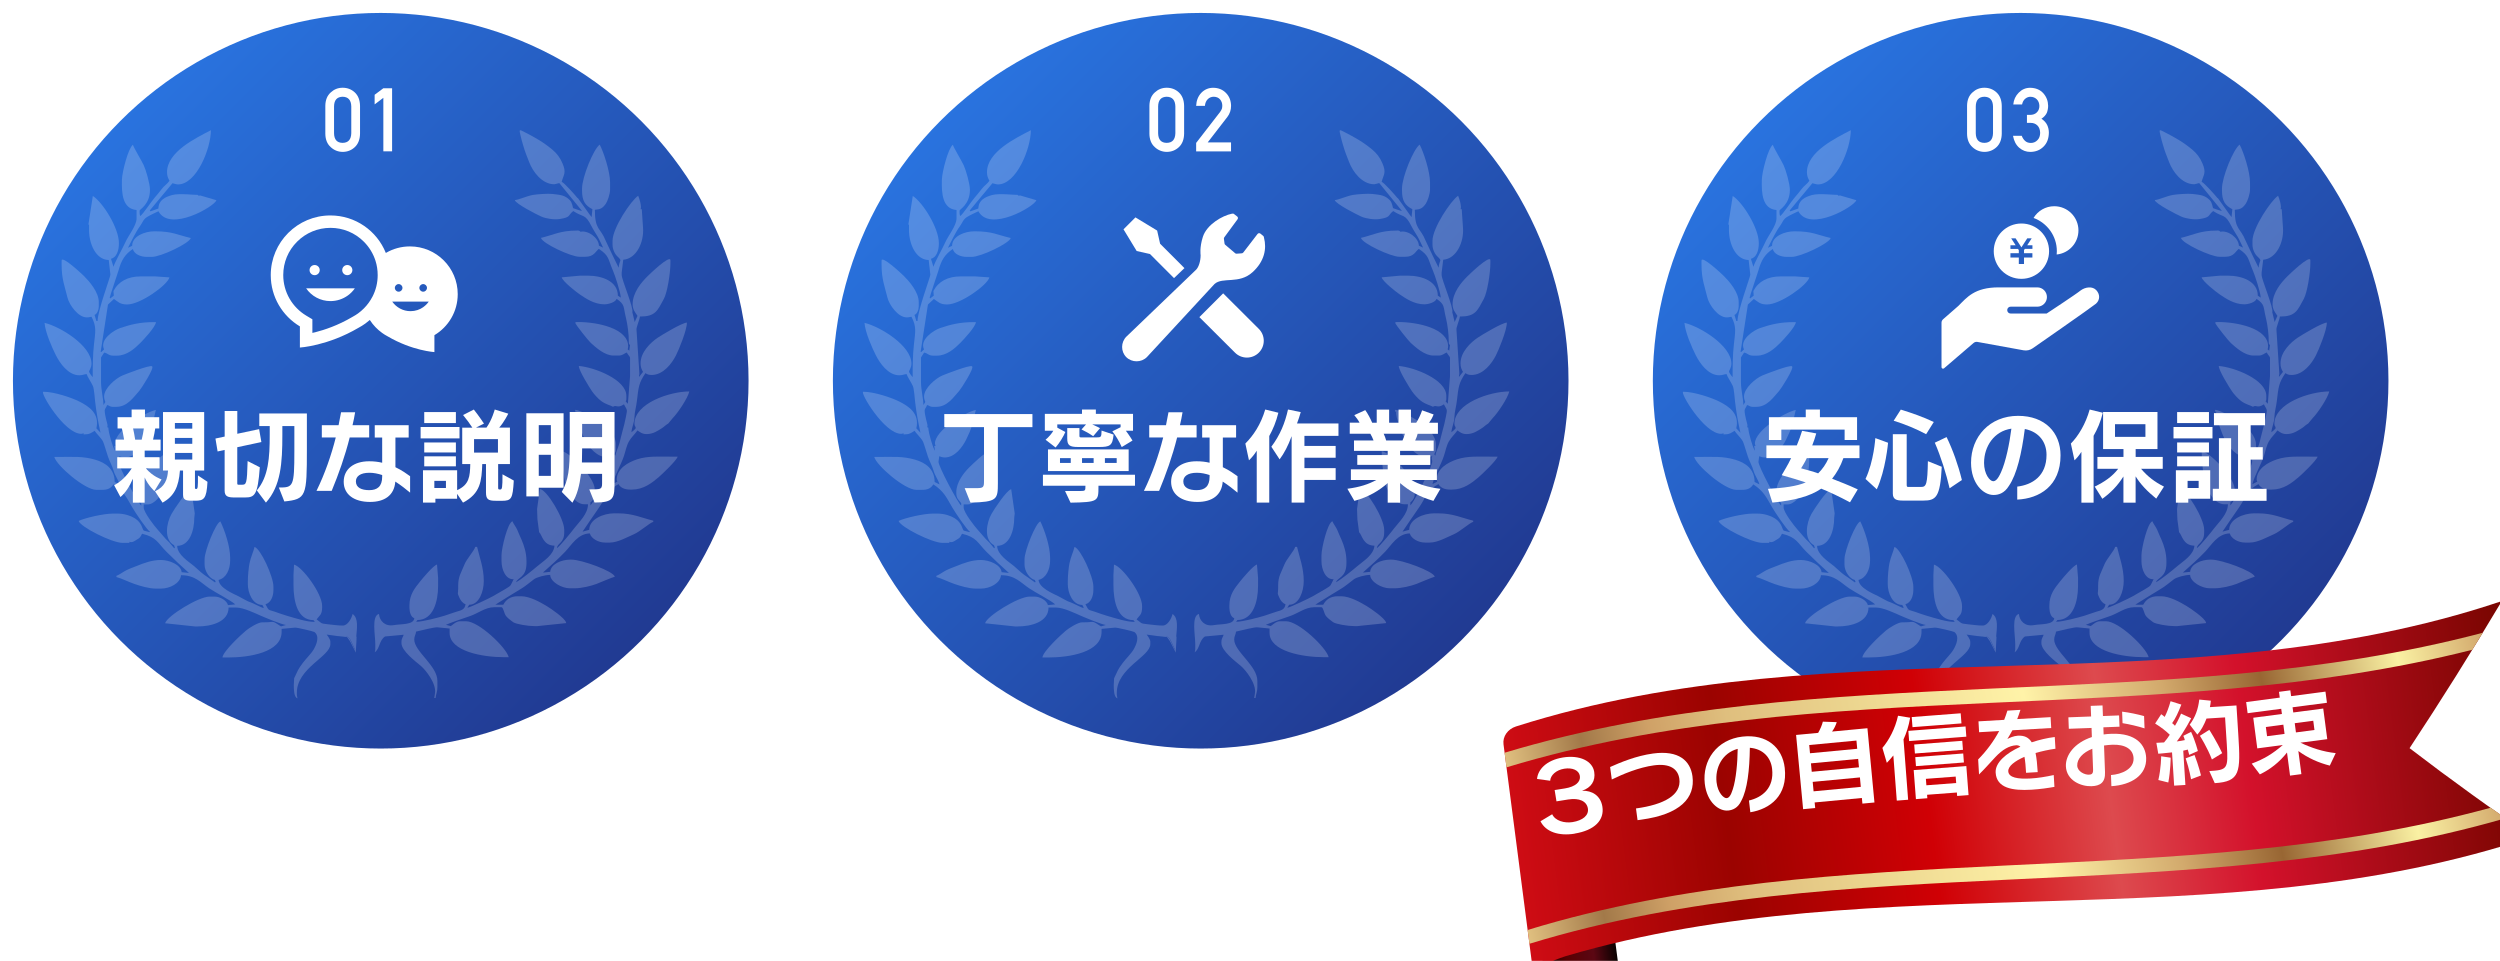 <?xml version="1.0" encoding="UTF-8"?>
<svg xmlns="http://www.w3.org/2000/svg" xmlns:xlink="http://www.w3.org/1999/xlink" viewBox="0 0 683 262.52">
  <defs>
    <style>
      .cls-1 {
        fill: url(#_名称未設定グラデーション_33);
        filter: url(#drop-shadow-1);
      }

      .cls-1, .cls-2, .cls-3 {
        stroke: #fff;
        stroke-miterlimit: 10;
        stroke-width: 1.01px;
      }

      .cls-4 {
        fill: #fff;
      }

      .cls-5 {
        fill: url(#_名称未設定グラデーション_86-2);
      }

      .cls-6 {
        filter: url(#drop-shadow-4);
      }

      .cls-7 {
        fill: url(#_名称未設定グラデーション_86);
      }

      .cls-8 {
        mix-blend-mode: lighten;
        opacity: .2;
      }

      .cls-9 {
        isolation: isolate;
      }

      .cls-2 {
        fill: url(#_名称未設定グラデーション_33-2);
        filter: url(#drop-shadow-2);
      }

      .cls-3 {
        fill: url(#_名称未設定グラデーション_33-3);
        filter: url(#drop-shadow-3);
      }

      .cls-10 {
        fill: url(#_名称未設定グラデーション_5);
      }

      .cls-11 {
        fill: url(#_名称未設定グラデーション_7);
      }
    </style>
    <linearGradient id="_名称未設定グラデーション_33" data-name="名称未設定グラデーション 33" x1="29.58" y1="29.58" x2="172.4" y2="172.4" gradientUnits="userSpaceOnUse">
      <stop offset="0" stop-color="#2973df"/>
      <stop offset="1" stop-color="#213a92"/>
    </linearGradient>
    <filter id="drop-shadow-1" filterUnits="userSpaceOnUse">
      <feOffset dx="3.03" dy="3.03"/>
      <feGaussianBlur result="blur" stdDeviation="0"/>
      <feFlood flood-color="#040e59" flood-opacity=".25"/>
      <feComposite in2="blur" operator="in"/>
      <feComposite in="SourceGraphic"/>
    </filter>
    <linearGradient id="_名称未設定グラデーション_33-2" data-name="名称未設定グラデーション 33" x1="253.59" y1="29.58" x2="396.41" y2="172.4" xlink:href="#_名称未設定グラデーション_33"/>
    <filter id="drop-shadow-2" filterUnits="userSpaceOnUse">
      <feOffset dx="3.03" dy="3.03"/>
      <feGaussianBlur result="blur-2" stdDeviation="0"/>
      <feFlood flood-color="#040e59" flood-opacity=".25"/>
      <feComposite in2="blur-2" operator="in"/>
      <feComposite in="SourceGraphic"/>
    </filter>
    <linearGradient id="_名称未設定グラデーション_33-3" data-name="名称未設定グラデーション 33" x1="477.6" y1="29.58" x2="620.42" y2="172.4" xlink:href="#_名称未設定グラデーション_33"/>
    <filter id="drop-shadow-3" filterUnits="userSpaceOnUse">
      <feOffset dx="3.03" dy="3.03"/>
      <feGaussianBlur result="blur-3" stdDeviation="0"/>
      <feFlood flood-color="#040e59" flood-opacity=".25"/>
      <feComposite in2="blur-3" operator="in"/>
      <feComposite in="SourceGraphic"/>
    </filter>
    <filter id="drop-shadow-4" filterUnits="userSpaceOnUse">
      <feOffset dx="8.85" dy="8.85"/>
      <feGaussianBlur result="blur-4" stdDeviation=".88"/>
      <feFlood flood-color="#040e59" flood-opacity=".25"/>
      <feComposite in2="blur-4" operator="in"/>
      <feComposite in="SourceGraphic"/>
    </filter>
    <linearGradient id="_名称未設定グラデーション_5" data-name="名称未設定グラデーション 5" x1="189.22" y1="115.7" x2="212.56" y2="115.7" gradientTransform="translate(207.19 164.58) rotate(-7.41)" gradientUnits="userSpaceOnUse">
      <stop offset="0" stop-color="#560408"/>
      <stop offset=".21" stop-color="#280200"/>
      <stop offset=".41" stop-color="#580002"/>
      <stop offset=".73" stop-color="#5b0713"/>
      <stop offset="1" stop-color="#090100"/>
    </linearGradient>
    <linearGradient id="_名称未設定グラデーション_7" data-name="名称未設定グラデーション 7" x1="189.22" y1="83.55" x2="464.71" y2="83.55" gradientTransform="translate(207.19 164.58) rotate(-7.41)" gradientUnits="userSpaceOnUse">
      <stop offset="0" stop-color="#ce0c14"/>
      <stop offset=".21" stop-color="#9b0300"/>
      <stop offset=".41" stop-color="#d00005"/>
      <stop offset=".59" stop-color="#dd4a4e"/>
      <stop offset=".73" stop-color="#d3112b"/>
      <stop offset="1" stop-color="#780500"/>
    </linearGradient>
    <linearGradient id="_名称未設定グラデーション_86" data-name="名称未設定グラデーション 86" x1="457.83" y1="50.25" x2="189.77" y2="68.92" gradientTransform="translate(207.19 164.58) rotate(-7.41)" gradientUnits="userSpaceOnUse">
      <stop offset="0" stop-color="#d2a86c"/>
      <stop offset=".09" stop-color="#faf1a3"/>
      <stop offset=".23" stop-color="#986633"/>
      <stop offset=".33" stop-color="#d2a96c"/>
      <stop offset=".47" stop-color="#fff3a8"/>
      <stop offset=".65" stop-color="#ebd48e"/>
      <stop offset=".77" stop-color="#dfbf7e"/>
      <stop offset=".85" stop-color="#cfa167"/>
      <stop offset=".92" stop-color="#a27949"/>
      <stop offset="1" stop-color="#e0c080"/>
    </linearGradient>
    <linearGradient id="_名称未設定グラデーション_86-2" data-name="名称未設定グラデーション 86" x1="457.27" y1="98.49" x2="189.74" y2="117.13" xlink:href="#_名称未設定グラデーション_86"/>
  </defs>
  <g class="cls-9">
    <g id="_レイヤー_2" data-name="レイヤー 2">
      <g id="contents">
        <g>
          <g>
            <g>
              <circle class="cls-1" cx="100.99" cy="100.99" r="100.99"/>
              <g class="cls-8">
                <polygon class="cls-4" points="94.83 174.06 95.66 175.23 94.83 174.06 94.83 174.06"/>
                <path class="cls-4" d="M97.33,173.9c.18-2.23,.66-5.05-1-6.16-.28,1.21-1.32,3.16-2.66,3.16-1.54,0-2.6-.21-3.99-.34-2.41-.22-1.76-.38-3.17-1.33,.74-1.11,1.5-1.19,1.5-3.33v-.33c0-3.48-5.5-10.82-7.68-11.32l-.15,2.83v2.66c0,4.61,1.08,9.66,5.47,9.68l.36,.48c-2.32,0-5.16-.97-7.39-1.6-1.39-.39-2.2-.74-3.49-1.17-1.97-.66-1.62-.19-2.6-2.06,1.4-.33,2.17-2.11,2.17-3.83v-1c0-2.72-3.52-10.38-5.16-10.82-.33,1.42-1.03,2.73-1.37,4.46-.23,1.16-.46,3.32-.46,5.04v.67c0,2.36,1.28,5.66,3.96,5.68l.4,.68-.19,.14c-.06,.06-2.95-1.39-3.33-1.5-1.06-.31-2.31-1.16-3.33-1.66-1.7-.84-5.31-2.3-5.5-4.5,2.06-.48,3.16-2.83,3.16-5.33v-.66c0-3.31-1.57-7.71-2.66-9.99-1.26,.34-4.33,7.99-4.33,10.33v1.5c0,1.73,1.34,3.82,2.81,4.17l.22,.52-.19,.14s-1.3-.93-1.45-1.04c-.53-.41-.94-.62-1.48-1.02-1.1-.82-1.8-1.57-2.77-2.39-1.52-1.27-4.57-3.07-4.62-5.54,3.38,0,4.67-4.18,4.67-7.66l.13-1.18-.96-6.64c-1.28,.34-4.6,5.37-5.39,6.77-1.38,2.44-2.17,7.02,.71,8.55l.21,.69-.19,.14s-.94-1.1-1.06-1.27c-.39-.53-.82-.79-1.23-1.27-.81-.96-1.42-1.65-2.25-2.58-.84-.93-3.79-4.69-3.79-6.04v-.83h1.16c1.77,0,3.93-2.74,4.4-4.43,.67-2.43,1.43-4.44,1.43-7.56v-2.49c-1.33,.31-4.52,3.44-5.54,4.45-1.41,1.41-3.46,4-3.46,6.7,0,1.87,.67,2.01,1.34,3v.67c-.87-.64-6.32-10.94-6.2-11.99l.2-1.5c.6,.14,.78,.33,1.5,.33,2.81,0,4.85-2.87,5.83-4.83,1.59-3.19,1.76-4.3,2.66-8.16-3.27,.76-11.16,5.68-11.16,9.16,0,.38,.06,.2,.17,.67h-.36s.2,1.33,.2,1.33c-.53-.61-1.83-4.99-1.83-6.33-.63-.21-.07,.07-.26-.9-.1-.51-.19-.67-.31-1.2-.17-.75-.43-1.8-.43-2.57,0-.49,.52-.96,.66-1.5,.67,.16,.83,.5,1.5,.5h1c3.08,0,4.75-2.69,6.29-4.37,.51-.56,4.25-6.34,3.49-6.72-.76-.38-7.16,2.14-8.04,2.5-1.82,.74-5.06,3.46-5.06,5.76,0,.51,.17,1.16,.34,1.5l-.51,.83c-.04-1.88-.67-4.23-.67-6.32,0-2.31,0-4.44,0-6.68l.85-1.32c.91,.08,1.15,.83,2.5,.83h1c2.73,0,4.95-2.03,6.37-3.46,.93-.93,4.18-4.39,4.29-5.7h-.66c-3.66,0-6.28,.66-9.06,1.6-1.86,.63-5.74,3.17-4.46,5.86l-.77,.72-.16-.05,2-12.93,1.63-1.53c1.05,.7,1.63,1.5,3.5,1.5h.16c3.57,0,10.95-5.29,11.5-7.39l-3.83-.27h-4c-3.52,0-6.1,1.36-7.46,3.99l.09,1.27-.98,.76-.14-.19c-.07-.08,2.19-6.68,2.4-7.43,.79-2.85,1.77-4.45,3.93-5.89,.33,1.4,2.12,2.16,3.83,2.16h1.33c2.49,0,10.27-3.7,10.66-5.16-3.75-.87-4.98-1.83-9.83-1.83h-.17c-2.42,0-5.99,1.25-6.02,3.96l-1.14,.54c.94-1.77,2.11-4.33,3.27-5.89,.72-.98,.89-1.89,1.96-2.53,1.07-.64,2-1.03,3.1-1.56,3.08,5.82,15.38-1.33,15.83-3.02l-4.61-1.35-.08,.23-.48-.36c-.28,.13-4.97-.49-6.93,.07-1.89,.54-3.67,1.35-3.75,3.68l-2.17,.78-.19-.24,6.21-7.45c.4,.09,1.08,.33,1.5,.33,5.08,0,9-9.84,9-14.82-3.99,2.11-11.99,5.85-11.99,11.49,0,1.07,.3,1.64,.67,2.33-.58,.87-1.45,1.35-2.1,2.23-.59,.79-1.38,1.72-2.02,2.47-.97,1.13-3,4.31-3.87,4.95-.09-.37-.17-.38-.17-.83v-.67c0-.33,2.83-1.68,2.83-5.66,0-1.71-1.13-5.53-1.72-6.77-.59-1.25-2.75-4.82-2.94-5.55-1.29,.95-2.94,7.4-3,9.49-.12,3.86,.17,8.01,4,8.33v2.33c0,1.94-2.37,4.83-3.1,6.56-.57,1.33-2.98,5.58-3.2,6.64l-.69-2.2c1.53-.36,2.16-2.26,2.16-4.16v-.17c0-4.07-4.36-11.06-7.12-12.84l-1.21,7.82,.18,.03v1.5c0,3.72,1.84,8.08,5.38,8.15l.45,4c.06,.44-3.5,9.92-3.5,12.66h-.32s-.51-1.66-.51-1.66c.71-.26,1.16-1.38,1.16-2.33v-1.17c0-2.73-2.58-5.66-4.04-7.12-.5-.5-6.12-5.79-6.12-4.2v1c0,4.1,.85,5.93,1.6,9.06,.5,2.07,2.94,5.43,5.23,5.43h.17c.57,0,.64-.12,1.17-.17,1.47,2.78,1.03,4.22,.68,7.51-.32,2.9-.35,5.78-.35,8.98-.2-.15-1-1.25-1-1.5,0-.3,.67-1.03,.67-2.16,0-4.97-8.62-10.18-12.83-11.16,.22,2.66,2.02,6.7,3.06,8.77,1.09,2.2,3.4,5.55,6.44,5.55,.96,0,1.19-.27,2-.33,.18,.68,1.27,2.26,1.72,3.28,.32,.72,.5,3.38,.62,4.38,.37,3.12,.78,5.28,1.45,8.37l-1.13-1.21c.93-3.98-1.92-5.95-4.66-7.32-2.06-1.04-6.86-2.67-9.82-2.67-1.1,0,5.72,11.49,10.33,11.49,.38,0,.19-.05,.66-.16v.33c1.63,0,2.05-.37,3-1,.62,.92,1.83,1.98,2.33,2.99,.24,.49,1.09,3.36,1.31,4.02,.44,1.32,1.18,2.57,1.52,3.8,.4,1.47,1.4,2.71,1.66,3.84l-1.33-.67c0-3.56-2.5-5.24-5.26-6.06-3.43-1.01-6-.77-10.06-.77h-1.17c.53,2.26,8.28,8.99,11.49,8.99h1.5c1.67,0,2.44-.42,3.16-1.5,2.86,1.92,3.46,3.37,5.17,6.32,.77,1.33,3.82,5.92,4.85,6.69l-.17,.03-1.53-.39c-.48-.35-.43-2.08-2.46-3.37-1.13-.71-2.91-1.29-4.7-1.29h-1.33c-2.52,0-7.65,1.19-9.33,2,.43,1.62,9.11,6,11.99,6h1.83c.23-.7-.07,0,.9-.26,.36-.09,.79-.4,1.09-.58,1.01-.59,.96-.63,1.51-1.66,4.06,.95,4.27,2.54,6.7,4.96,2.08,2.07,3.93,3.8,6.11,5.75l-1.99-.21c-.17-2-3.33-3.33-5.66-3.33-2.49,0-4.68,.86-6.55,1.61-1.14,.46-1.92,.7-2.95,1.22-.76,.38-2.07,1.34-2.66,1.5v.33c1.2,.28,3.33,1.35,4.93,1.89,1.57,.54,3.94,1.27,5.89,1.27h1.33c2.45,0,5.31-1.44,5.5-3.66,3.88,0,5.38,2.03,7.73,3.6,1.89,1.26,5.69,3.17,7.09,4.37l-2,.2c-.29-1.25-2.17-2.33-3.67-2.33h-1.33c-3.04,0-11.67,5.33-12.17,7.29l8.18,.87h.67c3.83,0,8.49-1.26,8.49-5.16h2.16c1.92,0,5.33,1.66,6.6,2.21,1.16,.51,5.74,2.42,6.92,2.55l-1.36,.39c-2.81-1.88-1.52-1.03-5.09-1.12-1.16-.03-3.68,1.59-4.45,2.24-1.33,1.11-6.31,5.71-6.45,7.37h1.5c5.97,0,14.66-1.44,14.66-6.99v-.83s3.66-.34,3.66-.34c.49-.06,5.08,1.03,5.3,1.2,1.54,1.18,.52,3.52-.19,4.74-.68,1.18-2.08,2.5-2.97,3.69-1.46,1.96-1.33,2.05-2.37,4.2l-.1,1.83v.16c0,.99,.03,3.24,1,3.5-.05-.52-.17-.59-.17-1.17v-.33c0-6.83,9.16-9.88,9.16-13.32v-.67c0-.59-.72-1.59-1.01-1.93l3.17,.43c1.85,0,2.6-.24,3.33,1,.41,.69,1.1,2.54,1.49,3l.18-3.83h0Z"/>
                <path class="cls-4" d="M113.48,169.9c.3-.29-.29,.3,0,0h0Z"/>
                <path class="cls-4" d="M157.81,54.14c-.57-.72-3.73-4.3-4.36-4.47,.54-2.01,1.35-2.42,.22-5.05-.68-1.59-1.54-2.71-2.76-3.73-2.53-2.12-4.8-3.36-7.88-4.95-1.26-.66-1.18-.48-.81,1.15,.21,.92,.42,1.62,.67,2.49,.55,1.94,1.06,3.13,1.71,4.79,.98,2.52,3.45,5.97,6.85,5.97,.16,0,1.08-.27,1.34-.33l6.21,7.62c-.19,.03-2.36-.71-2.41-.76-.16-.16-.16-1.43-.94-2.22-1.3-1.29-2.41-1.4-4.67-1.66-1.31-.15-4.3,.08-5.41,.27-1.63,.29-3.79,1.31-4.93,1.41,.27,1.02,5.96,3.93,7.3,4.52,1.22,.54,3.48,.89,5.02,.64,3.14-.49,2.18-1.08,3.66-2.17,2.79,1.87,3.19,.58,4.99,4.16,.46,.92,1.13,1.89,1.67,2.83,.59,1.03,.95,1.96,1.49,3l-1.14-.54c-.07-2.14-2.99-4.26-5.02-3.79-.3-.2-.29-.33-.67-.33h-.33c-4.6,0-6.47,1.22-9.82,2,.41,1.55,8.25,5.16,10.49,5.16h1.67c2.35,0,2.75-1.5,3.66-2.16,2.9,1.94,2.44,2.7,3.81,5.85,.61,1.41,2.05,5.82,2.19,7.47l-.81-.53c-.02-3.9-4.22-5.47-8.18-5.47h-2.17l-5,.46c.29,1.11,3.84,3.91,4.91,4.64,1.71,1.16,4.02,2.73,6.76,2.73,1.18,0,3.09-.61,3.33-1.5,2.33,1.56,1.8,2.13,2.54,5.13,.49,1.98,.8,4.54,.8,6.53v.33c0,.37,.13,.37,.33,.67l-.2,1.5-.45-.35c.07-.35,.15-.36,.15-.81,0-4.93-8.35-6.66-13.66-6.66h-.33c-.32,0-.29,.05-.5,.17,.18,.66,3.65,4.96,4.28,5.54,1.38,1.25,3.79,3.45,6.21,3.45h1.34c1.24,0,1.51-.61,2.33-.83,.17,.63,.84,1.01,.84,1.5v5l-.6,7.5-.6-.66c.16-.28,.19-.26,.19-.68v-.83c0-4.42-8.69-7.8-12.99-8.16,.03,1.31,2.86,5.8,3.6,6.9,.56,.83,1.7,2.07,2.49,2.66,1.44,1.05,2.56,1.15,3.24,1.59,1.03-.65,1.16,.56,3-.67,.93,1.76,.97,1.2,.52,3.51-.23,1.15-.54,2.55-.87,3.63-.36,1.18-.6,2.52-.87,3.45-.28,.97-1.05,2.7-1.11,3.4-.71-.52,.17-.51,.17-1.83v-1.17c0-2.4-2.41-4.78-4.2-5.96-1.36-.91-5.19-3.38-6.96-3.53v.5h.33c-.48,.99,1.89,6.87,2.44,7.88,1.07,1.94,3.18,4.6,6.05,4.6,.49,0,.87-.22,1.33-.33-.47,.97,.28,.93-.18,2.15-.27,.71-.2,.77-.55,1.61-.51,1.24-1.07,2.16-1.65,3.34-.88,1.76-2.5,5.1-3.61,6.38v-.83c.5-.33,1.17-1.22,1.17-2v-1.66c0-3.1-6.81-10.14-9-10.32,0,3.01,.49,7.01,1.07,9.09,.58,2.09,2.63,5.39,5.1,5.39h1c0,2.67-2.49,4.88-3.76,6.56-.81,1.07-3.88,4.87-4.73,5.43,.12-1.44,2-1.32,2-4.33v-.67c0-3.07-4.78-11-6.66-11.16l-.76,5.48,.1,2.84,.46,3.48c.81,.71,1.08,3.68,4.2,3.68-.21,2.59-3.09,4.23-4.7,5.62-1.29,1.1-4.41,3.64-5.79,4.37,.3-1.28,2.83-1.24,2.83-5.16v-.66c0-2.18-.67-4.25-1.35-5.81-.37-.85-.81-1.76-1.16-2.67-.26-.66-1.18-1.85-1.31-2.35-1.33,.35-3,7.36-3,9.32v1.5c0,2.5,1.21,5.17,3.33,5-1.02,1.93-.45,1.59-2.4,2.76-1.18,.71-2.1,1.22-3.27,1.89-1.01,.58-5.96,2.93-6.99,3.17l.5-.83c2.72,0,3.99-3.66,3.99-6.5,0-3.56-1.18-6.54-1.83-9.32h-.5c-.29,1.08-2.37,3.31-2.97,4.85-.81,2.1-1.69,3.17-1.69,5.64v.83c0,1.64-.36,1.07,.36,2.64,.29,.64,.88,1.49,1.64,1.69-.13,1.56-1.44,1.75-2.31,2.01-1.17,.35-2.26,.79-3.5,1.17-1.51,.46-5.9,1.64-7.68,1.64l.36-.48c4.28-.02,5.64-4.99,5.64-9.34v-2.17l-.3-3.66c-1,.26-3.93,3.76-4.67,4.7-1.35,1.71-2.86,3.48-2.86,6.46v.67c0,1.16,.43,2.59,1.33,2.83-.16,1.89-3.71,1.55-5.6,1.9-2.42,.44-3.9-1.17-4.06-3.06-2.09,.56-1,5.83-1,8.16v1.5c0,.45-.08,.46-.17,.83,1.46-.98,1.16-3.21,2.83-4.33l5.18-.48-.02-.19c-.19,.84-.67,1.09-.67,2.17v.33c0,2.11,3.89,5.03,5.29,6.2,1.34,1.13,4.29,4.86,3.87,7.45l-.21,1.33h.37c.09-1.05,.5-1.68,.5-2.99v-1.67c0-4.19-6.33-8.06-6.33-11.32,0-.95,.42-1.27,.5-2.16,.94-.22,5.06-1.26,5.83-1.17l3.33,.33v1.17c0,5.09,9.09,6.66,14.82,6.66h1.33c-.6-2.55-8.14-9.82-11.66-9.82h-1.67c-1,0-1.88,.91-2.5,1.33l-1.33-.35c.42-.28,5.61-2.06,6.59-2.39,2.09-.69,4.2-2.42,6.57-2.42h2c.55,0,.68,1.62,1.26,2.4,.34,.46,1.47,1.38,1.97,1.7,.84,.53,3.98,1.06,5.77,1.06h.83l7.85-.82-.02-.18c-.31-1.16-4.17-3.82-5.32-4.5-1.63-.96-4.53-2.66-7-2.66h-.83c-2.06,0-3.28,.97-4,2.33l-2.17-.02s6.85-4.3,7.19-4.45c.51-.23,2.73-2,3.35-2.48,.76-.59,3.12-1.21,4.45-1.21,.05,1.95,3.22,3.66,5.33,3.66h1.33c1.96,0,4.5-.63,5.98-1.19,1.14-.43,4.13-1.74,5.02-1.98-.4-1.5-9.05-4.66-11.83-4.66h-.33c-2.4,0-5.32,1.19-5.5,3.33l-1.99,.21c2.08-1.85,4.2-3.73,6.12-5.74,1.73-1.81,3.4-4.89,6.7-4.96,.37,1.41,2.34,2.5,4.16,2.5h1.34c2.14,0,4.85-1.56,6.55-2.28,1.62-.68,4.3-3.12,5.28-3.38v-.33c-3.12-.73-5.51-2-9.66-2h-1c-3,0-6.83,1.62-6.83,4.5l-1.83,.51c.02-.09,4.31-6.32,4.6-6.73,1.98-2.87,1.82-4.46,5.23-6.27,.53,1,1.67,1.5,3.16,1.5h.5c3.11,0,5.37-1.74,7.29-3.37,.97-.83,4.93-4.6,5.2-5.62h-1.16c-3.66,0-6.97-.26-9.93,.73-2.46,.82-5.56,2.52-5.56,5.6,0,.05,.12,.31,.17,.5l-1.32,.68c.5-2.19,2.34-5.31,3.13-7.7,.45-1.35,.71-2.86,1.36-3.98,.71-1.22,1.65-1.99,2.33-3,.71,.47,1.3,1,2.5,1,1.76,0,3.09-.91,4.2-1.63,.79-.52,.84-.73,1.73-1.27,.1-.06,.94-1.22,1.28-1.55,1.26-1.26,4.02-5.31,4.46-7.2-5.37,0-14.99,3.26-14.99,8.83,0,.72,.34,.67,.34,1.16,0,.24-.96,1.03-1.17,1.17,.13-1.51,.79-2.56,.83-4.16,.04-1.39,.5-2.92,.66-4.34,.47-3.94,.51-4.93,2.34-7.66,.46,.31,.89,.5,1.67,.5,3.2,0,5.54-3.13,6.66-5.33,.8-1.56,3-6.88,3-8.99-1.44,.12-6.64,3.26-7.9,4.09-1.98,1.32-4.76,3.94-4.76,7.06,0,1.07,.3,1.64,.67,2.33l-1.1,1.38c-.02-.69,.14-.53,.1-1.05l-.78-11.82c-.11-.69,.86-2.73,.94-3.66,4.32,.1,4.86-1.75,6.53-4.8,.95-1.74,1.8-7.04,1.8-9.85v-.67c0-1.75-5.84,3.92-6.29,4.37-1.66,1.66-4.04,4.42-4.04,7.62,0,1.46,.75,2.3,1.33,3.17l-.76,1.69-.65-2.71c.43-1.08-2.91-8.87-2.91-10.14v-.66l.43-3.51c3.59-.28,5.73-4.79,5.4-8.81l-.34-5h-.32c.34-.72-.34-3.05-.67-3.67-1.97,1.32-7,8.83-7,12.32v1c0,1.37,.64,2.62,1.37,3.29,1.44,1.34,.48,.77,.3,3.04-.06-.07-3.28-6.72-3.57-7.43-1.4-3.54-2.93-2.79-2.93-8.39,1.54-.13,2.1-.4,3-1.66,.47-.67,1.16-2.67,1.16-3.83v-2c0-2.98-1.78-8.33-2.83-10.32-1.74,1.27-4.83,8.95-4.83,11.99v.5c0,2.96,.86,4.12,2.83,5.16l-.21,2.16c-.25-.21-3.16-4.44-3.75-5.19h0Z"/>
                <path class="cls-4" d="M94.83,174.06l.83,1.17,1.55,3.06,.11-4.39-.18,3.83c-.39-.46-1.08-2.31-1.49-3-.74-1.24-1.49-1-3.33-1l2.5,.33Z"/>
              </g>
            </g>
            <g>
              <circle class="cls-2" cx="325" cy="100.99" r="100.99"/>
              <g class="cls-8">
                <polygon class="cls-4" points="318.84 174.06 319.67 175.23 318.84 174.06 318.84 174.06"/>
                <path class="cls-4" d="M321.34,173.9c.18-2.23,.66-5.05-1-6.16-.28,1.21-1.32,3.16-2.66,3.16-1.54,0-2.6-.21-3.99-.34-2.41-.22-1.76-.38-3.17-1.33,.74-1.11,1.5-1.19,1.5-3.33v-.33c0-3.48-5.5-10.82-7.68-11.32l-.15,2.83v2.66c0,4.61,1.08,9.66,5.47,9.68l.36,.48c-2.32,0-5.16-.97-7.39-1.6-1.39-.39-2.2-.74-3.49-1.17-1.97-.66-1.62-.19-2.6-2.06,1.4-.33,2.17-2.11,2.17-3.83v-1c0-2.72-3.52-10.38-5.16-10.82-.33,1.42-1.03,2.73-1.37,4.46-.23,1.16-.46,3.32-.46,5.04v.67c0,2.36,1.28,5.66,3.96,5.68l.4,.68-.19,.14c-.06,.06-2.95-1.39-3.33-1.5-1.06-.31-2.31-1.16-3.33-1.66-1.7-.84-5.31-2.3-5.5-4.5,2.06-.48,3.16-2.83,3.16-5.33v-.66c0-3.31-1.57-7.71-2.66-9.99-1.26,.34-4.33,7.99-4.33,10.33v1.5c0,1.73,1.34,3.82,2.81,4.17l.22,.52-.19,.14s-1.3-.93-1.45-1.04c-.53-.41-.94-.62-1.48-1.02-1.1-.82-1.8-1.57-2.77-2.39-1.52-1.27-4.57-3.07-4.62-5.54,3.38,0,4.67-4.18,4.67-7.66l.13-1.18-.96-6.64c-1.28,.34-4.6,5.37-5.39,6.77-1.38,2.44-2.17,7.02,.71,8.55l.21,.69-.19,.14s-.94-1.1-1.06-1.27c-.39-.53-.82-.79-1.23-1.27-.81-.96-1.42-1.65-2.25-2.58-.84-.93-3.79-4.69-3.79-6.04v-.83h1.16c1.77,0,3.93-2.74,4.4-4.43,.67-2.43,1.43-4.44,1.43-7.56v-2.49c-1.33,.31-4.52,3.44-5.54,4.45-1.41,1.41-3.46,4-3.46,6.7,0,1.87,.67,2.01,1.34,3v.67c-.87-.64-6.32-10.94-6.2-11.99l.2-1.5c.6,.14,.78,.33,1.5,.33,2.81,0,4.85-2.87,5.83-4.83,1.59-3.19,1.76-4.3,2.66-8.16-3.27,.76-11.16,5.68-11.16,9.16,0,.38,.06,.2,.17,.67h-.36s.2,1.33,.2,1.33c-.53-.61-1.83-4.99-1.83-6.33-.63-.21-.07,.07-.26-.9-.1-.51-.19-.67-.31-1.2-.17-.75-.43-1.8-.43-2.57,0-.49,.52-.96,.66-1.5,.67,.16,.83,.5,1.5,.5h1c3.08,0,4.75-2.69,6.29-4.37,.51-.56,4.25-6.34,3.49-6.72-.76-.38-7.16,2.14-8.04,2.5-1.82,.74-5.06,3.46-5.06,5.76,0,.51,.17,1.16,.34,1.5l-.51,.83c-.04-1.88-.67-4.23-.67-6.32,0-2.31,0-4.44,0-6.68l.85-1.32c.91,.08,1.15,.83,2.5,.83h1c2.73,0,4.95-2.03,6.37-3.46,.93-.93,4.18-4.39,4.29-5.7h-.66c-3.66,0-6.28,.66-9.06,1.6-1.86,.63-5.74,3.17-4.46,5.86l-.77,.72-.16-.05,2-12.93,1.63-1.53c1.05,.7,1.63,1.5,3.5,1.5h.16c3.57,0,10.95-5.29,11.5-7.39l-3.83-.27h-4c-3.52,0-6.1,1.36-7.46,3.99l.09,1.27-.98,.76-.14-.19c-.07-.08,2.19-6.68,2.4-7.43,.79-2.85,1.77-4.45,3.93-5.89,.33,1.4,2.12,2.16,3.83,2.16h1.33c2.49,0,10.27-3.7,10.66-5.16-3.75-.87-4.98-1.83-9.83-1.83h-.17c-2.42,0-5.99,1.25-6.02,3.96l-1.14,.54c.94-1.77,2.11-4.33,3.27-5.89,.72-.98,.89-1.89,1.96-2.53,1.07-.64,1.99-1.03,3.1-1.56,3.08,5.82,15.38-1.33,15.83-3.02l-4.61-1.35-.08,.23-.48-.36c-.28,.13-4.97-.49-6.93,.07-1.89,.54-3.67,1.35-3.75,3.68l-2.17,.78-.19-.24,6.21-7.45c.4,.09,1.08,.33,1.5,.33,5.08,0,9-9.84,9-14.82-3.99,2.11-11.99,5.85-11.99,11.49,0,1.07,.3,1.64,.67,2.33-.58,.87-1.45,1.35-2.1,2.23-.59,.79-1.38,1.72-2.02,2.47-.97,1.13-3,4.31-3.87,4.95-.09-.37-.17-.38-.17-.83v-.67c0-.33,2.83-1.68,2.83-5.66,0-1.71-1.13-5.53-1.72-6.77-.59-1.25-2.75-4.82-2.94-5.55-1.29,.95-2.94,7.4-3,9.49-.12,3.86,.17,8.01,4,8.33v2.33c0,1.94-2.37,4.83-3.1,6.56-.57,1.33-2.98,5.58-3.2,6.64l-.69-2.2c1.53-.36,2.16-2.26,2.16-4.16v-.17c0-4.07-4.36-11.06-7.12-12.84l-1.21,7.82,.18,.03v1.5c0,3.72,1.84,8.08,5.38,8.15l.45,4c.06,.44-3.5,9.92-3.5,12.66h-.32s-.51-1.66-.51-1.66c.71-.26,1.16-1.38,1.16-2.33v-1.17c0-2.73-2.58-5.66-4.04-7.12-.5-.5-6.12-5.79-6.12-4.2v1c0,4.1,.85,5.93,1.6,9.06,.5,2.07,2.94,5.43,5.23,5.43h.17c.57,0,.64-.12,1.17-.17,1.47,2.78,1.03,4.22,.68,7.51-.32,2.9-.35,5.78-.35,8.98-.2-.15-1-1.25-1-1.5,0-.3,.67-1.03,.67-2.16,0-4.97-8.62-10.18-12.83-11.16,.22,2.66,2.02,6.7,3.06,8.77,1.09,2.2,3.4,5.55,6.44,5.55,.96,0,1.19-.27,2-.33,.18,.68,1.27,2.26,1.72,3.28,.32,.72,.5,3.38,.62,4.38,.37,3.12,.78,5.28,1.45,8.37l-1.13-1.21c.93-3.98-1.92-5.95-4.66-7.32-2.06-1.04-6.86-2.67-9.82-2.67-1.1,0,5.72,11.49,10.33,11.49,.38,0,.19-.05,.66-.16v.33c1.63,0,2.05-.37,3-1,.62,.92,1.83,1.98,2.33,2.99,.24,.49,1.09,3.36,1.31,4.02,.44,1.32,1.18,2.57,1.52,3.8,.4,1.47,1.4,2.71,1.66,3.84l-1.33-.67c0-3.56-2.5-5.24-5.26-6.06-3.43-1.01-6-.77-10.06-.77h-1.17c.53,2.26,8.28,8.99,11.49,8.99h1.5c1.67,0,2.44-.42,3.16-1.5,2.86,1.92,3.46,3.37,5.17,6.32,.77,1.33,3.82,5.92,4.85,6.69l-.17,.03-1.53-.39c-.48-.35-.43-2.08-2.46-3.37-1.13-.71-2.91-1.29-4.7-1.29h-1.33c-2.52,0-7.65,1.19-9.33,2,.43,1.62,9.11,6,11.99,6h1.83c.23-.7-.07,0,.9-.26,.36-.09,.79-.4,1.09-.58,1.01-.59,.96-.63,1.51-1.66,4.06,.95,4.27,2.54,6.7,4.96,2.08,2.07,3.93,3.8,6.11,5.75l-1.99-.21c-.17-2-3.33-3.33-5.66-3.33-2.49,0-4.68,.86-6.55,1.61-1.14,.46-1.92,.7-2.95,1.22-.76,.38-2.07,1.34-2.66,1.5v.33c1.2,.28,3.33,1.35,4.93,1.89,1.57,.54,3.94,1.27,5.89,1.27h1.33c2.45,0,5.31-1.44,5.5-3.66,3.88,0,5.38,2.03,7.73,3.6,1.89,1.26,5.69,3.17,7.09,4.37l-2,.2c-.29-1.25-2.17-2.33-3.67-2.33h-1.33c-3.04,0-11.67,5.33-12.17,7.29l8.18,.87h.67c3.83,0,8.49-1.26,8.49-5.16h2.16c1.92,0,5.33,1.66,6.6,2.21,1.16,.51,5.74,2.42,6.92,2.55l-1.36,.39c-2.81-1.88-1.52-1.03-5.09-1.12-1.16-.03-3.68,1.59-4.45,2.24-1.33,1.11-6.31,5.71-6.45,7.37h1.5c5.97,0,14.66-1.44,14.66-6.99v-.83s3.66-.34,3.66-.34c.49-.06,5.08,1.03,5.3,1.2,1.54,1.18,.52,3.52-.19,4.74-.68,1.18-2.08,2.5-2.97,3.69-1.46,1.96-1.33,2.05-2.37,4.2l-.1,1.83v.16c0,.99,.03,3.24,1,3.5-.05-.52-.17-.59-.17-1.17v-.33c0-6.83,9.16-9.88,9.16-13.32v-.67c0-.59-.72-1.59-1.01-1.93l3.17,.43c1.85,0,2.6-.24,3.33,1,.41,.69,1.1,2.54,1.49,3l.18-3.83h0Z"/>
                <path class="cls-4" d="M337.49,169.9c.3-.29-.29,.3,0,0h0Z"/>
                <path class="cls-4" d="M381.82,54.14c-.57-.72-3.73-4.3-4.36-4.47,.54-2.01,1.35-2.42,.22-5.05-.68-1.59-1.54-2.71-2.76-3.73-2.53-2.12-4.8-3.36-7.88-4.95-1.26-.66-1.18-.48-.81,1.15,.21,.92,.42,1.62,.67,2.49,.55,1.94,1.06,3.13,1.71,4.79,.98,2.52,3.45,5.97,6.85,5.97,.16,0,1.08-.27,1.34-.33l6.21,7.62c-.19,.03-2.36-.71-2.41-.76-.16-.16-.16-1.43-.94-2.22-1.3-1.29-2.41-1.4-4.67-1.66-1.31-.15-4.3,.08-5.41,.27-1.63,.29-3.79,1.31-4.93,1.41,.27,1.02,5.96,3.93,7.3,4.52,1.22,.54,3.48,.89,5.02,.64,3.14-.49,2.18-1.08,3.66-2.17,2.79,1.87,3.19,.58,4.99,4.16,.46,.92,1.13,1.89,1.67,2.83,.59,1.03,.95,1.96,1.49,3l-1.14-.54c-.07-2.14-2.99-4.26-5.02-3.79-.3-.2-.29-.33-.67-.33h-.33c-4.6,0-6.47,1.22-9.82,2,.41,1.55,8.25,5.16,10.49,5.16h1.67c2.35,0,2.75-1.5,3.66-2.16,2.9,1.94,2.44,2.7,3.81,5.85,.61,1.41,2.05,5.82,2.19,7.47l-.81-.53c-.02-3.9-4.22-5.47-8.18-5.47h-2.17l-5,.46c.29,1.11,3.84,3.91,4.91,4.64,1.71,1.16,4.02,2.73,6.76,2.73,1.18,0,3.09-.61,3.33-1.5,2.33,1.56,1.8,2.13,2.54,5.13,.49,1.98,.8,4.54,.8,6.53v.33c0,.37,.13,.37,.33,.67l-.2,1.5-.45-.35c.07-.35,.15-.36,.15-.81,0-4.93-8.35-6.66-13.66-6.66h-.33c-.32,0-.29,.05-.5,.17,.18,.66,3.65,4.96,4.28,5.54,1.38,1.25,3.79,3.45,6.21,3.45h1.34c1.24,0,1.51-.61,2.33-.83,.17,.63,.84,1.01,.84,1.5v5l-.6,7.5-.6-.66c.16-.28,.19-.26,.19-.68v-.83c0-4.42-8.69-7.8-12.99-8.16,.03,1.31,2.86,5.8,3.6,6.9,.56,.83,1.7,2.07,2.49,2.66,1.44,1.05,2.56,1.15,3.24,1.59,1.03-.65,1.16,.56,3-.67,.93,1.76,.97,1.2,.52,3.51-.23,1.15-.54,2.55-.87,3.63-.36,1.18-.6,2.52-.87,3.45-.28,.97-1.05,2.7-1.11,3.4-.71-.52,.17-.51,.17-1.83v-1.17c0-2.4-2.41-4.78-4.2-5.96-1.36-.91-5.19-3.38-6.96-3.53v.5h.33c-.48,.99,1.89,6.87,2.44,7.88,1.07,1.94,3.18,4.6,6.05,4.6,.49,0,.87-.22,1.33-.33-.47,.97,.28,.93-.18,2.15-.27,.71-.2,.77-.55,1.61-.51,1.24-1.07,2.16-1.65,3.34-.88,1.76-2.5,5.1-3.61,6.38v-.83c.5-.33,1.17-1.22,1.17-2v-1.66c0-3.1-6.81-10.14-9-10.32,0,3.01,.49,7.01,1.07,9.09,.58,2.09,2.63,5.39,5.1,5.39h1c0,2.67-2.49,4.88-3.76,6.56-.81,1.07-3.88,4.87-4.73,5.43,.12-1.44,2-1.32,2-4.33v-.67c0-3.07-4.78-11-6.66-11.16l-.76,5.48,.1,2.84,.46,3.48c.81,.71,1.08,3.68,4.2,3.68-.21,2.59-3.09,4.23-4.7,5.62-1.29,1.1-4.41,3.64-5.79,4.37,.3-1.28,2.83-1.24,2.83-5.16v-.66c0-2.18-.67-4.25-1.35-5.81-.37-.85-.81-1.76-1.16-2.67-.26-.66-1.18-1.85-1.31-2.35-1.33,.35-3,7.36-3,9.32v1.5c0,2.5,1.21,5.17,3.33,5-1.02,1.93-.45,1.59-2.4,2.76-1.18,.71-2.1,1.22-3.27,1.89-1.01,.58-5.96,2.93-6.99,3.17l.5-.83c2.72,0,3.99-3.66,3.99-6.5,0-3.56-1.18-6.54-1.83-9.32h-.5c-.29,1.08-2.37,3.31-2.97,4.85-.81,2.1-1.69,3.17-1.69,5.64v.83c0,1.64-.36,1.07,.36,2.64,.29,.64,.88,1.49,1.64,1.69-.13,1.56-1.44,1.75-2.31,2.01-1.17,.35-2.26,.79-3.5,1.17-1.51,.46-5.9,1.64-7.68,1.64l.36-.48c4.28-.02,5.64-4.99,5.64-9.34v-2.17l-.3-3.66c-1,.26-3.93,3.76-4.67,4.7-1.35,1.71-2.86,3.48-2.86,6.46v.67c0,1.16,.43,2.59,1.33,2.83-.16,1.89-3.71,1.55-5.6,1.9-2.42,.44-3.9-1.17-4.06-3.06-2.09,.56-1,5.83-1,8.16v1.5c0,.45-.08,.46-.17,.83,1.46-.98,1.16-3.21,2.83-4.33l5.18-.48-.02-.19c-.19,.84-.67,1.09-.67,2.17v.33c0,2.11,3.89,5.03,5.29,6.2,1.34,1.13,4.29,4.86,3.87,7.45l-.21,1.33h.37c.09-1.05,.5-1.68,.5-2.99v-1.67c0-4.19-6.33-8.06-6.33-11.32,0-.95,.42-1.27,.5-2.16,.94-.22,5.06-1.26,5.83-1.17l3.33,.33v1.17c0,5.09,9.09,6.66,14.82,6.66h1.33c-.6-2.55-8.14-9.82-11.66-9.82h-1.67c-1,0-1.88,.91-2.5,1.33l-1.33-.35c.42-.28,5.61-2.06,6.59-2.39,2.09-.69,4.2-2.42,6.57-2.42h2c.55,0,.68,1.62,1.26,2.4,.34,.46,1.47,1.38,1.97,1.7,.84,.53,3.98,1.06,5.77,1.06h.83l7.85-.82-.02-.18c-.31-1.16-4.17-3.82-5.32-4.5-1.63-.96-4.53-2.66-7-2.66h-.83c-2.06,0-3.28,.97-4,2.33l-2.17-.02s6.85-4.3,7.19-4.45c.51-.23,2.73-2,3.35-2.48,.76-.59,3.12-1.21,4.45-1.21,.05,1.95,3.22,3.66,5.33,3.66h1.33c1.96,0,4.5-.63,5.98-1.19,1.14-.43,4.13-1.74,5.02-1.98-.4-1.5-9.05-4.66-11.83-4.66h-.33c-2.4,0-5.32,1.19-5.5,3.33l-1.99,.21c2.08-1.85,4.2-3.73,6.12-5.74,1.73-1.81,3.4-4.89,6.7-4.96,.37,1.41,2.34,2.5,4.16,2.5h1.34c2.14,0,4.85-1.56,6.55-2.28,1.62-.68,4.3-3.12,5.28-3.38v-.33c-3.12-.73-5.51-2-9.66-2h-1c-3,0-6.83,1.62-6.83,4.5l-1.83,.51c.02-.09,4.31-6.32,4.6-6.73,1.98-2.87,1.82-4.46,5.23-6.27,.53,1,1.67,1.5,3.16,1.5h.5c3.11,0,5.37-1.74,7.29-3.37,.97-.83,4.93-4.6,5.2-5.62h-1.16c-3.66,0-6.97-.26-9.93,.73-2.46,.82-5.56,2.52-5.56,5.6,0,.05,.12,.31,.17,.5l-1.32,.68c.5-2.19,2.34-5.31,3.13-7.7,.45-1.35,.71-2.86,1.36-3.98,.71-1.22,1.65-1.99,2.33-3,.71,.47,1.3,1,2.5,1,1.76,0,3.09-.91,4.2-1.63,.79-.52,.84-.73,1.73-1.27,.1-.06,.94-1.22,1.28-1.55,1.26-1.26,4.02-5.31,4.46-7.2-5.37,0-14.99,3.26-14.99,8.83,0,.72,.34,.67,.34,1.16,0,.24-.96,1.03-1.17,1.17,.13-1.51,.79-2.56,.83-4.16,.04-1.39,.5-2.92,.66-4.34,.47-3.94,.51-4.93,2.34-7.66,.46,.31,.89,.5,1.67,.5,3.2,0,5.54-3.13,6.66-5.33,.8-1.56,3-6.88,3-8.99-1.44,.12-6.64,3.26-7.9,4.09-1.98,1.32-4.76,3.94-4.76,7.06,0,1.07,.3,1.64,.67,2.33l-1.1,1.38c-.02-.69,.14-.53,.1-1.05l-.78-11.82c-.11-.69,.86-2.73,.94-3.66,4.32,.1,4.86-1.75,6.53-4.8,.95-1.74,1.8-7.04,1.8-9.85v-.67c0-1.75-5.84,3.92-6.29,4.37-1.66,1.66-4.04,4.42-4.04,7.62,0,1.46,.75,2.3,1.33,3.17l-.76,1.69-.65-2.71c.43-1.08-2.91-8.87-2.91-10.14v-.66l.43-3.51c3.59-.28,5.73-4.79,5.4-8.81l-.34-5h-.32c.34-.72-.34-3.05-.67-3.67-1.97,1.32-7,8.83-7,12.32v1c0,1.37,.64,2.62,1.37,3.29,1.44,1.34,.48,.77,.3,3.04-.06-.07-3.28-6.72-3.57-7.43-1.4-3.54-2.93-2.79-2.93-8.39,1.54-.13,2.1-.4,3-1.66,.47-.67,1.16-2.67,1.16-3.83v-2c0-2.98-1.78-8.33-2.83-10.32-1.74,1.27-4.83,8.95-4.83,11.99v.5c0,2.96,.86,4.12,2.83,5.16l-.21,2.16c-.25-.21-3.16-4.44-3.75-5.19h0Z"/>
                <path class="cls-4" d="M318.84,174.06l.83,1.17,1.55,3.06,.11-4.39-.18,3.83c-.39-.46-1.08-2.31-1.49-3-.74-1.24-1.49-1-3.33-1l2.5,.33Z"/>
              </g>
            </g>
            <g>
              <circle class="cls-3" cx="549.01" cy="100.99" r="100.99"/>
              <g class="cls-8">
                <polygon class="cls-4" points="542.85 174.06 543.69 175.23 542.85 174.06 542.85 174.06"/>
                <path class="cls-4" d="M545.35,173.9c.18-2.23,.66-5.05-1-6.16-.28,1.21-1.32,3.16-2.66,3.16-1.54,0-2.6-.21-3.99-.34-2.41-.22-1.76-.38-3.17-1.33,.74-1.11,1.5-1.19,1.5-3.33v-.33c0-3.48-5.5-10.82-7.68-11.32l-.15,2.83v2.66c0,4.61,1.08,9.66,5.47,9.68l.36,.48c-2.32,0-5.16-.97-7.39-1.6-1.39-.39-2.2-.74-3.49-1.17-1.97-.66-1.62-.19-2.6-2.06,1.4-.33,2.17-2.11,2.17-3.83v-1c0-2.72-3.52-10.38-5.16-10.82-.33,1.42-1.03,2.73-1.37,4.46-.23,1.16-.46,3.32-.46,5.04v.67c0,2.36,1.28,5.66,3.96,5.68l.4,.68-.19,.14c-.06,.06-2.95-1.39-3.33-1.5-1.06-.31-2.31-1.16-3.33-1.66-1.7-.84-5.31-2.3-5.5-4.5,2.06-.48,3.16-2.83,3.16-5.33v-.66c0-3.31-1.57-7.71-2.66-9.99-1.26,.34-4.33,7.99-4.33,10.33v1.5c0,1.73,1.34,3.82,2.81,4.17l.22,.52-.19,.14s-1.3-.93-1.45-1.04c-.53-.41-.94-.62-1.48-1.02-1.1-.82-1.8-1.57-2.77-2.39-1.52-1.27-4.57-3.07-4.62-5.54,3.38,0,4.67-4.18,4.67-7.66l.13-1.18-.96-6.64c-1.28,.34-4.6,5.37-5.39,6.77-1.38,2.44-2.17,7.02,.71,8.55l.21,.69-.19,.14s-.94-1.1-1.06-1.27c-.39-.53-.82-.79-1.23-1.27-.81-.96-1.42-1.65-2.25-2.58-.84-.93-3.79-4.69-3.79-6.04v-.83h1.16c1.77,0,3.93-2.74,4.4-4.43,.67-2.43,1.43-4.44,1.43-7.56v-2.49c-1.33,.31-4.52,3.44-5.54,4.45-1.41,1.41-3.46,4-3.46,6.7,0,1.87,.67,2.01,1.34,3v.67c-.87-.64-6.32-10.94-6.2-11.99l.2-1.5c.6,.14,.78,.33,1.5,.33,2.81,0,4.85-2.87,5.83-4.83,1.59-3.19,1.76-4.3,2.66-8.16-3.27,.76-11.16,5.68-11.16,9.16,0,.38,.06,.2,.17,.67h-.36s.2,1.33,.2,1.33c-.53-.61-1.83-4.99-1.83-6.33-.63-.21-.07,.07-.26-.9-.1-.51-.19-.67-.31-1.2-.17-.75-.43-1.8-.43-2.57,0-.49,.52-.96,.66-1.5,.67,.16,.83,.5,1.5,.5h1c3.08,0,4.75-2.69,6.29-4.37,.51-.56,4.25-6.34,3.49-6.72-.76-.38-7.16,2.14-8.04,2.5-1.82,.74-5.06,3.46-5.06,5.76,0,.51,.17,1.16,.34,1.5l-.51,.83c-.04-1.88-.67-4.23-.67-6.32,0-2.31,0-4.44,0-6.68l.85-1.32c.91,.08,1.15,.83,2.5,.83h1c2.73,0,4.95-2.03,6.37-3.46,.93-.93,4.18-4.39,4.29-5.7h-.66c-3.66,0-6.28,.66-9.06,1.6-1.86,.63-5.74,3.17-4.46,5.86l-.77,.72-.16-.05,2-12.93,1.63-1.53c1.05,.7,1.63,1.5,3.5,1.5h.16c3.57,0,10.95-5.29,11.5-7.39l-3.83-.27h-4c-3.52,0-6.1,1.36-7.46,3.99l.09,1.27-.98,.76-.14-.19c-.07-.08,2.19-6.68,2.4-7.43,.79-2.85,1.77-4.45,3.93-5.89,.33,1.4,2.12,2.16,3.83,2.16h1.33c2.49,0,10.27-3.7,10.66-5.16-3.75-.87-4.98-1.83-9.83-1.83h-.17c-2.42,0-5.99,1.25-6.02,3.96l-1.14,.54c.94-1.77,2.11-4.33,3.27-5.89,.72-.98,.89-1.89,1.96-2.53,1.07-.64,2-1.03,3.1-1.56,3.08,5.82,15.38-1.33,15.83-3.02l-4.61-1.35-.08,.23-.48-.36c-.28,.13-4.97-.49-6.93,.07-1.89,.54-3.67,1.35-3.75,3.68l-2.17,.78-.19-.24,6.21-7.45c.4,.09,1.08,.33,1.5,.33,5.08,0,9-9.84,9-14.82-3.99,2.11-11.99,5.85-11.99,11.49,0,1.07,.3,1.64,.67,2.33-.58,.87-1.45,1.35-2.1,2.23-.59,.79-1.38,1.72-2.02,2.47-.97,1.13-3,4.31-3.87,4.95-.09-.37-.17-.38-.17-.83v-.67c0-.33,2.83-1.68,2.83-5.66,0-1.71-1.13-5.53-1.72-6.77-.59-1.25-2.75-4.82-2.94-5.55-1.29,.95-2.94,7.4-3,9.49-.12,3.86,.17,8.01,4,8.33v2.33c0,1.94-2.37,4.83-3.1,6.56-.57,1.33-2.98,5.58-3.2,6.64l-.69-2.2c1.53-.36,2.16-2.26,2.16-4.16v-.17c0-4.07-4.36-11.06-7.12-12.84l-1.21,7.82,.18,.03v1.5c0,3.72,1.84,8.08,5.38,8.15l.45,4c.06,.44-3.5,9.92-3.5,12.66h-.32s-.51-1.66-.51-1.66c.71-.26,1.16-1.38,1.16-2.33v-1.17c0-2.73-2.58-5.66-4.04-7.12-.5-.5-6.12-5.79-6.12-4.2v1c0,4.1,.85,5.93,1.6,9.06,.5,2.07,2.94,5.43,5.23,5.43h.17c.57,0,.64-.12,1.17-.17,1.47,2.78,1.03,4.22,.68,7.51-.32,2.9-.35,5.78-.35,8.98-.2-.15-1-1.25-1-1.5,0-.3,.67-1.03,.67-2.16,0-4.97-8.62-10.18-12.83-11.16,.22,2.66,2.02,6.7,3.06,8.77,1.09,2.2,3.4,5.55,6.44,5.55,.96,0,1.19-.27,2-.33,.18,.68,1.27,2.26,1.72,3.28,.32,.72,.5,3.38,.62,4.38,.37,3.12,.78,5.28,1.45,8.37l-1.13-1.21c.93-3.98-1.92-5.95-4.66-7.32-2.06-1.04-6.86-2.67-9.82-2.67-1.1,0,5.72,11.49,10.33,11.49,.38,0,.19-.05,.66-.16v.33c1.63,0,2.05-.37,3-1,.62,.92,1.83,1.98,2.33,2.99,.24,.49,1.09,3.36,1.31,4.02,.44,1.32,1.18,2.57,1.52,3.8,.4,1.47,1.4,2.71,1.66,3.84l-1.33-.67c0-3.56-2.5-5.24-5.26-6.06-3.43-1.01-6-.77-10.06-.77h-1.17c.53,2.26,8.28,8.99,11.49,8.99h1.5c1.67,0,2.44-.42,3.16-1.5,2.86,1.92,3.46,3.37,5.17,6.32,.77,1.33,3.82,5.92,4.85,6.69l-.17,.03-1.53-.39c-.48-.35-.43-2.08-2.46-3.37-1.13-.71-2.91-1.29-4.7-1.29h-1.33c-2.52,0-7.65,1.19-9.33,2,.43,1.62,9.11,6,11.99,6h1.83c.23-.7-.07,0,.9-.26,.36-.09,.79-.4,1.09-.58,1.01-.59,.96-.63,1.51-1.66,4.06,.95,4.27,2.54,6.7,4.96,2.08,2.07,3.93,3.8,6.11,5.75l-1.99-.21c-.17-2-3.33-3.33-5.66-3.33-2.49,0-4.68,.86-6.55,1.61-1.14,.46-1.92,.7-2.95,1.22-.76,.38-2.07,1.34-2.66,1.5v.33c1.2,.28,3.33,1.35,4.93,1.89,1.57,.54,3.94,1.27,5.89,1.27h1.33c2.45,0,5.31-1.44,5.5-3.66,3.88,0,5.38,2.03,7.73,3.6,1.89,1.26,5.69,3.17,7.09,4.37l-2,.2c-.29-1.25-2.17-2.33-3.67-2.33h-1.33c-3.04,0-11.67,5.33-12.17,7.29l8.18,.87h.67c3.83,0,8.49-1.26,8.49-5.16h2.16c1.92,0,5.33,1.66,6.6,2.21,1.16,.51,5.74,2.42,6.92,2.55l-1.36,.39c-2.81-1.88-1.52-1.03-5.09-1.12-1.16-.03-3.68,1.59-4.45,2.24-1.33,1.11-6.31,5.71-6.45,7.37h1.5c5.97,0,14.66-1.44,14.66-6.99v-.83s3.66-.34,3.66-.34c.49-.06,5.08,1.03,5.3,1.2,1.54,1.18,.52,3.52-.19,4.74-.68,1.18-2.08,2.5-2.97,3.69-1.46,1.96-1.33,2.05-2.37,4.2l-.1,1.83v.16c0,.99,.03,3.24,1,3.5-.05-.52-.17-.59-.17-1.17v-.33c0-6.83,9.16-9.88,9.16-13.32v-.67c0-.59-.72-1.59-1.01-1.93l3.17,.43c1.85,0,2.6-.24,3.33,1,.41,.69,1.1,2.54,1.49,3l.18-3.83h0Z"/>
                <path class="cls-4" d="M561.51,169.9c.3-.29-.29,.3,0,0h0Z"/>
                <path class="cls-4" d="M605.84,54.14c-.57-.72-3.73-4.3-4.36-4.47,.54-2.01,1.35-2.42,.22-5.05-.68-1.59-1.54-2.71-2.76-3.73-2.53-2.12-4.8-3.36-7.88-4.95-1.26-.66-1.18-.48-.81,1.15,.21,.92,.42,1.62,.67,2.49,.55,1.94,1.06,3.13,1.71,4.79,.98,2.52,3.45,5.97,6.85,5.97,.16,0,1.08-.27,1.34-.33l6.21,7.62c-.19,.03-2.36-.71-2.41-.76-.16-.16-.16-1.43-.94-2.22-1.3-1.29-2.41-1.4-4.67-1.66-1.31-.15-4.3,.08-5.41,.27-1.63,.29-3.79,1.31-4.93,1.41,.27,1.02,5.96,3.93,7.3,4.52,1.22,.54,3.48,.89,5.02,.64,3.14-.49,2.18-1.08,3.66-2.17,2.79,1.87,3.19,.58,4.99,4.16,.46,.92,1.13,1.89,1.67,2.83,.59,1.03,.95,1.96,1.49,3l-1.14-.54c-.07-2.14-2.99-4.26-5.02-3.79-.3-.2-.29-.33-.67-.33h-.33c-4.6,0-6.47,1.22-9.82,2,.41,1.55,8.25,5.16,10.49,5.16h1.67c2.35,0,2.75-1.5,3.66-2.16,2.9,1.94,2.44,2.7,3.81,5.85,.61,1.41,2.05,5.82,2.19,7.47l-.81-.53c-.02-3.9-4.22-5.47-8.18-5.47h-2.17l-5,.46c.29,1.11,3.84,3.91,4.91,4.64,1.71,1.16,4.02,2.73,6.76,2.73,1.18,0,3.09-.61,3.33-1.5,2.33,1.56,1.8,2.13,2.54,5.13,.49,1.98,.8,4.54,.8,6.53v.33c0,.37,.13,.37,.33,.67l-.2,1.5-.45-.35c.07-.35,.15-.36,.15-.81,0-4.93-8.35-6.66-13.66-6.66h-.33c-.32,0-.29,.05-.5,.17,.18,.66,3.65,4.96,4.28,5.54,1.38,1.25,3.79,3.45,6.21,3.45h1.34c1.24,0,1.51-.61,2.33-.83,.17,.63,.84,1.01,.84,1.5v5l-.6,7.5-.6-.66c.16-.28,.19-.26,.19-.68v-.83c0-4.42-8.69-7.8-12.99-8.16,.03,1.31,2.86,5.8,3.6,6.9,.56,.83,1.7,2.07,2.49,2.66,1.44,1.05,2.56,1.15,3.24,1.59,1.03-.65,1.16,.56,3-.67,.93,1.76,.97,1.2,.52,3.51-.23,1.15-.54,2.55-.87,3.63-.36,1.18-.6,2.52-.87,3.45-.28,.97-1.05,2.7-1.11,3.4-.71-.52,.17-.51,.17-1.83v-1.17c0-2.4-2.41-4.78-4.2-5.96-1.36-.91-5.19-3.38-6.96-3.53v.5h.33c-.48,.99,1.89,6.87,2.44,7.88,1.07,1.94,3.18,4.6,6.05,4.6,.49,0,.87-.22,1.33-.33-.47,.97,.28,.93-.18,2.15-.27,.71-.2,.77-.55,1.61-.51,1.24-1.07,2.16-1.65,3.34-.88,1.76-2.5,5.1-3.61,6.38v-.83c.5-.33,1.17-1.22,1.17-2v-1.66c0-3.1-6.81-10.14-9-10.32,0,3.01,.49,7.01,1.07,9.09,.58,2.09,2.63,5.39,5.1,5.39h1c0,2.67-2.49,4.88-3.76,6.56-.81,1.07-3.88,4.87-4.73,5.43,.12-1.44,2-1.32,2-4.33v-.67c0-3.07-4.78-11-6.66-11.16l-.76,5.48,.1,2.84,.46,3.48c.81,.71,1.08,3.68,4.2,3.68-.21,2.59-3.09,4.23-4.7,5.62-1.29,1.1-4.41,3.64-5.79,4.37,.3-1.28,2.83-1.24,2.83-5.16v-.66c0-2.18-.67-4.25-1.35-5.81-.37-.85-.81-1.76-1.16-2.67-.26-.66-1.18-1.85-1.31-2.35-1.33,.35-3,7.36-3,9.32v1.5c0,2.5,1.21,5.17,3.33,5-1.02,1.93-.45,1.59-2.4,2.76-1.18,.71-2.1,1.22-3.27,1.89-1.01,.58-5.96,2.93-6.99,3.17l.5-.83c2.72,0,3.99-3.66,3.99-6.5,0-3.56-1.18-6.54-1.83-9.32h-.5c-.29,1.08-2.37,3.31-2.97,4.85-.81,2.1-1.69,3.17-1.69,5.64v.83c0,1.64-.36,1.07,.36,2.64,.29,.64,.88,1.49,1.64,1.69-.13,1.56-1.44,1.75-2.31,2.01-1.17,.35-2.26,.79-3.5,1.17-1.51,.46-5.9,1.64-7.68,1.64l.36-.48c4.28-.02,5.64-4.99,5.64-9.34v-2.17l-.3-3.66c-1,.26-3.93,3.76-4.67,4.7-1.35,1.71-2.86,3.48-2.86,6.46v.67c0,1.16,.43,2.59,1.33,2.83-.16,1.89-3.71,1.55-5.6,1.9-2.42,.44-3.9-1.17-4.06-3.06-2.09,.56-1,5.83-1,8.16v1.5c0,.45-.08,.46-.17,.83,1.46-.98,1.16-3.21,2.83-4.33l5.18-.48-.02-.19c-.19,.84-.67,1.09-.67,2.17v.33c0,2.11,3.89,5.03,5.29,6.2,1.34,1.13,4.29,4.86,3.87,7.45l-.21,1.33h.37c.09-1.05,.5-1.68,.5-2.99v-1.67c0-4.19-6.33-8.06-6.33-11.32,0-.95,.42-1.27,.5-2.16,.94-.22,5.06-1.26,5.83-1.17l3.33,.33v1.17c0,5.09,9.09,6.66,14.82,6.66h1.33c-.6-2.55-8.14-9.82-11.66-9.82h-1.67c-1,0-1.88,.91-2.5,1.33l-1.33-.35c.42-.28,5.61-2.06,6.59-2.39,2.09-.69,4.2-2.42,6.57-2.42h2c.55,0,.68,1.62,1.26,2.4,.34,.46,1.47,1.38,1.97,1.7,.84,.53,3.98,1.06,5.77,1.06h.83l7.85-.82-.02-.18c-.31-1.16-4.17-3.82-5.32-4.5-1.63-.96-4.53-2.66-7-2.66h-.83c-2.06,0-3.28,.97-4,2.33l-2.17-.02s6.85-4.3,7.19-4.45c.51-.23,2.73-2,3.35-2.48,.76-.59,3.12-1.21,4.45-1.21,.05,1.95,3.22,3.66,5.33,3.66h1.33c1.96,0,4.5-.63,5.98-1.19,1.14-.43,4.13-1.74,5.02-1.98-.4-1.5-9.05-4.66-11.83-4.66h-.33c-2.4,0-5.32,1.19-5.5,3.33l-1.99,.21c2.08-1.85,4.2-3.73,6.12-5.74,1.73-1.81,3.4-4.89,6.7-4.96,.37,1.41,2.34,2.5,4.16,2.5h1.34c2.14,0,4.85-1.56,6.55-2.28,1.62-.68,4.3-3.12,5.28-3.38v-.33c-3.12-.73-5.51-2-9.66-2h-1c-3,0-6.83,1.62-6.83,4.5l-1.83,.51c.02-.09,4.31-6.32,4.6-6.73,1.98-2.87,1.82-4.46,5.23-6.27,.53,1,1.67,1.5,3.16,1.5h.5c3.11,0,5.37-1.74,7.29-3.37,.97-.83,4.93-4.6,5.2-5.62h-1.16c-3.66,0-6.97-.26-9.93,.73-2.46,.82-5.56,2.52-5.56,5.6,0,.05,.12,.31,.17,.5l-1.32,.68c.5-2.19,2.34-5.31,3.13-7.7,.45-1.35,.71-2.86,1.36-3.98,.71-1.22,1.65-1.99,2.33-3,.71,.47,1.3,1,2.5,1,1.76,0,3.09-.91,4.2-1.63,.79-.52,.84-.73,1.73-1.27,.1-.06,.94-1.22,1.28-1.55,1.26-1.26,4.02-5.31,4.46-7.2-5.37,0-14.99,3.26-14.99,8.83,0,.72,.34,.67,.34,1.16,0,.24-.96,1.03-1.17,1.17,.13-1.51,.79-2.56,.83-4.16,.04-1.39,.5-2.92,.66-4.34,.47-3.94,.51-4.93,2.34-7.66,.46,.31,.89,.5,1.67,.5,3.2,0,5.54-3.13,6.66-5.33,.8-1.56,3-6.88,3-8.99-1.44,.12-6.64,3.26-7.9,4.09-1.98,1.32-4.76,3.94-4.76,7.06,0,1.07,.3,1.64,.67,2.33l-1.1,1.38c-.02-.69,.14-.53,.1-1.05l-.78-11.82c-.11-.69,.86-2.73,.94-3.66,4.32,.1,4.86-1.75,6.53-4.8,.95-1.74,1.8-7.04,1.8-9.85v-.67c0-1.75-5.84,3.92-6.29,4.37-1.66,1.66-4.04,4.42-4.04,7.62,0,1.46,.75,2.3,1.33,3.17l-.76,1.69-.65-2.71c.43-1.08-2.91-8.87-2.91-10.14v-.66l.43-3.51c3.59-.28,5.73-4.79,5.4-8.81l-.34-5h-.32c.34-.72-.34-3.05-.67-3.67-1.97,1.32-7,8.83-7,12.32v1c0,1.37,.64,2.62,1.37,3.29,1.44,1.34,.48,.77,.3,3.04-.06-.07-3.28-6.72-3.57-7.43-1.4-3.54-2.93-2.79-2.93-8.39,1.54-.13,2.1-.4,3-1.66,.47-.67,1.16-2.67,1.16-3.83v-2c0-2.98-1.78-8.33-2.83-10.32-1.74,1.27-4.83,8.95-4.83,11.99v.5c0,2.96,.86,4.12,2.83,5.16l-.21,2.16c-.25-.21-3.16-4.44-3.75-5.19h0Z"/>
                <path class="cls-4" d="M542.85,174.06l.83,1.17,1.55,3.06,.11-4.39-.18,3.83c-.39-.46-1.08-2.31-1.49-3-.74-1.24-1.49-1-3.33-1l2.5,.33Z"/>
              </g>
            </g>
            <g>
              <path class="cls-4" d="M112,67.32c-2.37,0-4.59,.63-6.51,1.74-.03,.02-.05,.03-.08,.05,0-.02-.01-.03-.02-.05-2.42-5.98-8.28-10.2-15.12-10.2-9,0-16.3,7.3-16.3,16.3,0,5.96,3.2,11.17,7.96,14.01v5.78s7.57-.43,16.02-5.4c.64-.34,1.26-.73,1.85-1.15,.4-.29,.79-.6,1.17-.93,.02-.02,.04-.04,.07-.06,.01,.02,.02,.04,.03,.06,.88,1.36,2.01,2.54,3.32,3.48,.47,.34,.96,.65,1.48,.92,6.75,3.97,12.81,4.32,12.81,4.32v-4.62c3.82-2.28,6.37-6.44,6.37-11.21,0-7.2-5.84-13.04-13.04-13.04Zm-10.29,13.81c-.6,1.14-1.36,2.19-2.27,3.1-.5,.51-1.05,.98-1.63,1.4-.47,.33-.96,.64-1.46,.91l-.06,.03-.06,.04c-3.93,2.32-7.65,3.53-10.08,4.15-.28,.07-.55,.14-.81,.19v-3.72l-1.66-.99c-1.89-1.13-3.47-2.73-4.57-4.63-1.13-1.95-1.73-4.19-1.73-6.46,0-3.45,1.34-6.69,3.78-9.12,2.44-2.44,5.68-3.78,9.12-3.78s6.69,1.34,9.12,3.78c1.48,1.48,2.56,3.27,3.18,5.21,.4,1.25,.6,2.57,.6,3.91,0,2.11-.49,4.12-1.46,5.97Zm13.9-3.52c.58,0,1.04,.47,1.04,1.04s-.47,1.04-1.04,1.04-1.04-.47-1.04-1.04,.47-1.04,1.04-1.04Zm-6.7,0c.58,0,1.04,.47,1.04,1.04s-.47,1.04-1.04,1.04-1.04-.47-1.04-1.04c0-.58,.47-1.04,1.04-1.04Zm6.79,6.26c-1,.72-2.22,1.14-3.55,1.14-2.07,0-3.9-1.04-5-2.62h9.99c-.4,.57-.89,1.07-1.45,1.47Z"/>
              <path class="cls-4" d="M85.96,75.18c.77,0,1.39-.62,1.39-1.39s-.62-1.39-1.39-1.39-1.39,.62-1.39,1.39c0,.77,.62,1.39,1.39,1.39Z"/>
              <path class="cls-4" d="M94.88,75.18c.77,0,1.39-.62,1.39-1.39s-.62-1.39-1.39-1.39-1.39,.62-1.39,1.39,.62,1.39,1.39,1.39Z"/>
              <path class="cls-4" d="M90.28,82.26c1.76,0,3.4-.57,4.73-1.52,.75-.54,1.4-1.2,1.93-1.96h-13.3c1.46,2.11,3.89,3.48,6.65,3.48Z"/>
            </g>
            <g>
              <path class="cls-4" d="M314.15,69.38l6.59,6.6c1.13-1.09,2.11-2.03,2.85-2.73l-6.65-6.66-.81-3.6-5.93-3.6-1.63,1.63-1.63,1.63,3.6,5.93,3.6,.81Z"/>
              <path class="cls-4" d="M334.17,80.14l9.74,9.71c1.8,1.79,1.8,4.71,0,6.5-1.8,1.79-4.71,1.79-6.5,0l-9.74-9.71,6.5-6.5Z"/>
              <path class="cls-4" d="M342.17,74.39c3.35-3.04,3.91-6.5,3.16-9.42-.02-.23-.08-.43-.28-.57l-.67-.55c-.12-.11-.27-.16-.43-.15-.16,.02-.3,.1-.4,.23l-3.88,5.05c-.11,.15-.28,.23-.47,.23l-1.41,.1c-.12,0-.24-.05-.33-.12l-2.72-2.31c-.11-.09-.18-.22-.2-.36l-.17-1.28c-.02-.14,.02-.28,.1-.4l3.63-4.94c.17-.23,.13-.54-.07-.73l-.88-.69c-.17-.16-.37-.14-.64-.09-2.51,.5-6.8,2.93-7.88,6.29-.96,2.96-.62,5.04-.62,5.04,0,1.67-.55,3.27-1.22,3.95l-18.94,18.18s-.07,.07-.11,.1c-1.56,1.56-1.56,4.1-.05,5.61s4.09,1.55,5.65-.01c.07-.07,.14-.15,.21-.23l18.26-19.74c2.25-2,6.69,.13,10.36-3.2Z"/>
            </g>
            <g>
              <path class="cls-4" d="M549.33,83.79h7.25c1.46,0,2.64-1.18,2.64-2.64s-1.18-2.64-2.64-2.64h-10.55c-6.59,0-8.68,2.75-10.99,5.05l-4.19,3.66c-.27,.24-.43,.58-.43,.94v12.15c0,.16,.09,.31,.24,.38,.15,.07,.32,.04,.44-.06l8.09-6.94c.29-.24,.67-.35,1.03-.28l12.61,2.29c.88,.16,1.79-.04,2.52-.56,0,0,16.1-11.19,17.28-12.18h0c1.13-1.04,1.12-2.55,.08-3.68-1.04-1.14-2.98-.89-4.27,.06-1.19,.99-9.29,6.31-9.29,6.31h-9.87c-.52,0-.92-.44-.91-.96,.02-.52,.45-.92,.97-.91l-.03-.02Z"/>
              <path class="cls-4" d="M561.22,56.34c-2.4,0-4.49,1.28-5.65,3.2,3.7,1.36,6.36,4.91,6.36,9.08,0,.31-.02,.61-.05,.91,3.34-.33,5.95-3.15,5.95-6.58,0-3.65-2.96-6.61-6.61-6.61Z"/>
              <path class="cls-4" d="M552.25,61.06c-4.17,0-7.56,3.38-7.56,7.56s3.38,7.56,7.56,7.56,7.56-3.38,7.56-7.56-3.38-7.56-7.56-7.56Zm3,6.93h-2.07l-.22,.35v.83h2.29v1.18h-2.29v1.77h-1.42v-1.77h-2.29v-1.17h0s2.29,0,2.29,0v-.83l-.22-.35h-2.07v-1h1.42l-1.21-1.88h1.21l1.58,2.46,1.59-2.46h1.21l-1.21,1.88h1.42v1h0Z"/>
            </g>
            <g>
              <path class="cls-4" d="M42.18,134.16s-1.72-1.55-2.66-3.73v6.89h-3.22v-6.53c-.9,2.15-2.03,3.84-3.39,5l-1.72-3.22c1.89-1.02,3.42-2.52,4.8-4.61h-3.96v-3.05h4.27v-1.81h-4.72v-3h2.32c-.17-1.1-.42-2.46-.62-3.05h-1.16v-3.08h3.84v-2.09h3.65v2.09h3.9v3.08h-1.1c-.08,.62-.34,2.01-.59,3.05h2.06v3h-4.35v1.81h4.07v3.05h-3.73c1.86,2.23,4.27,3.02,4.27,3.02l-1.95,3.17Zm-5.82-17.1c.17,.71,.42,2.06,.57,3.05h1.78c.25-.93,.51-2.32,.59-3.05h-2.94Zm16.9,19.73h-.9c-1.64,0-2.35-.25-2.35-1.67v-6.58h-.85c-.34,4.55-1.61,7.01-4.75,8.79l-2.06-3.11c2.68-1.27,3.36-3.11,3.56-5.68h-1.38v-15.97h11.25v15.97h-2.52v4.69c0,.23,.06,.34,.28,.37,.54,0,.54-.45,.54-3.7l2.6,1.72c-.23,4.78-1.02,5.17-3.42,5.17Zm-.73-21.22h-4.75v1.55h4.75v-1.55Zm0,4.07h-4.75v1.61h4.75v-1.61Zm0,4.1h-4.75v1.81h4.75v-1.81Z"/>
              <path class="cls-4" d="M64.82,122.17v9.89c0,.37,.14,.37,.54,.37h.68c1.27,0,1.44-.14,1.61-6.47l3.33,1.7c-.56,7.66-1.41,8.25-4.07,8.25h-2.83c-1.81,0-2.71-.28-2.71-1.86v-11.13l-1.92,.42-.59-3.53,2.52-.54v-6.98h3.45v6.22l5.96-1.27,.62,3.53-6.58,1.41Zm12.86,14.84l-1.5-3.82c3.93,0,4.24-.14,4.24-9.95v-6.84h-3.28v2.43c0,7.66-.4,13.93-4.49,18.48l-2.49-3.33c3.19-3.76,3.53-8.93,3.53-15.15v-2.43h-2.85v-3.45h13v9.75c0,12.89-.14,13.68-6.16,14.3Z"/>
              <path class="cls-4" d="M95.54,119.52c-1.3,5.17-3.02,9.98-4.92,14.58h-4.15c2.29-4.69,4.04-9.72,5.26-14.58h-3.81v-3.36h4.58c.25-1.19,.48-2.37,.68-3.53h3.84c-.2,1.21-.42,2.37-.71,3.53h4.55v3.36h-5.31Zm12.46,12.04c-.28,3.82-3,5.57-6.92,5.57-4.35,0-7.18-2.04-7.18-5.51s2.77-5.6,6.95-5.6c1.3,0,2.49,.14,3.56,.4v-6.89h-2.03v-3.36h9.27v3.36h-3.62v8.11c1.81,.85,3.14,1.84,4.01,2.46v4.49c-1.16-.96-2.54-2.06-4.04-3.02Zm-3.59-1.78c-1.13-.37-2.29-.62-3.48-.62-2.6,0-3.7,1.05-3.7,2.35,0,1.75,1.58,2.4,3.65,2.4,2.18,0,3.53-.99,3.53-3.67v-.45Z"/>
              <path class="cls-4" d="M114.91,119.77v-3.11h10.63v3.11h-10.63Zm22.16,17.04h-1.67c-2.01,0-2.63-.4-2.63-2.26v-7.77h-1.02c-.17,4.61-.45,8.03-5.26,10.54l-1.61-2.4v1.33h-5.93v1.07h-3.39v-8.84h9.33v5.43c3.36-1.5,3.5-3.79,3.59-7.12h-2.2v-9.95h2.77c-.73-1.13-1.53-2.21-2.54-3.45l2.94-1.5c1.36,1.7,2.77,3.84,2.77,3.84l-2.2,1.1h2.88c1.53-2.15,2.26-4.95,2.26-4.95l3.7,1.13s-1.16,2.37-2.49,3.82h2.94v9.95h-3.22v6.39c0,.54,.06,.56,.57,.56s.62-.42,.62-4.15l3.08,1.7c-.28,5-.62,5.54-3.28,5.54Zm-21.17-21.22v-3.02h8.65v3.02h-8.65Zm0,8.03v-2.74h8.65v2.74h-8.65Zm0,3.79v-2.74h8.65v2.74h-8.65Zm5.93,3.96h-3.17v1.95h3.17v-1.95Zm14.21-11.39h-6.53v3.67h6.53v-3.67Z"/>
              <path class="cls-4" d="M147.19,133.25v2.37h-3.39v-22.72h10.17v20.35h-6.78Zm3.31-17.1h-3.31v5.09h3.31v-5.09Zm0,8.11h-3.31v5.74h3.31v-5.74Zm11.93,13.03l-1.44-3.59c3.28,0,3.5,0,3.5-1.64v-2.6h-5.76c-.4,3.19-1.05,5.74-2.35,7.88l-2.91-2.94c1.87-3.22,2.18-6.47,2.18-12.46v-9.38h12.24v18.85c0,4.66-.03,5.88-5.45,5.88Zm2.06-14.78h-5.45c0,1.07-.06,2.85-.06,3.84h5.51v-3.84Zm0-6.7h-5.45v3.59h5.45v-3.59Z"/>
            </g>
            <g>
              <path class="cls-4" d="M272.62,116.69v15.29c0,4.52-.2,5.14-7.49,5.34l-1.58-3.96h3.22c1.89,0,2.06-.23,2.06-1.92v-14.75h-10.85v-3.56h24.08v3.56h-9.44Z"/>
              <path class="cls-4" d="M300.1,132.69v.37c0,3.9-.11,4.13-7.63,4.27l-1.5-3.19h4.13c1.41,0,1.44-.11,1.44-1.3v-.14h-11.61v-3h25.15v3h-9.98Zm7.49-15.01c1.05,1.41,1.81,2.68,1.81,2.68l-2.94,1.78c-.68-1.55-1.7-3.22-2.57-4.3l2.26-1.13v-.76h-7.74c1.02,.42,2.12,1.02,2.12,1.02l-1.87,2.2c-1.02-.71-2.2-1.38-3.19-1.84l1.24-1.38h-7.86v.88l2.2,1.19c-.42,1.07-1.61,3.05-2.66,4.24l-2.74-2.12c.88-.73,1.78-1.81,2.12-2.46h-2.32v-4.61h10.15v-1.19h3.79v1.19h10.15v4.61h-1.95Zm-21.28,11.02v-5.93h22.04v5.93h-22.04Zm6.22-3.53h-2.94v1.3h2.94v-1.3Zm7.66-3.05h-5.65c-2.32,0-2.97-.45-2.97-2.32v-2.85h3.33v2.15c0,.37,.17,.4,.54,.4h4.1c1.27,0,1.38-.06,1.41-1.87l3.28,1.1c-.28,3.02-.96,3.39-4.04,3.39Zm-1.41,3.05h-3.17v1.3h3.17v-1.3Zm6.3,0h-3.22v1.3h3.22v-1.3Z"/>
              <path class="cls-4" d="M321.59,119.52c-1.3,5.17-3.02,9.98-4.92,14.58h-4.15c2.29-4.69,4.04-9.72,5.26-14.58h-3.81v-3.36h4.58c.25-1.19,.48-2.37,.68-3.53h3.84c-.2,1.21-.42,2.37-.71,3.53h4.55v3.36h-5.31Zm12.46,12.04c-.28,3.82-3,5.57-6.92,5.57-4.35,0-7.18-2.04-7.18-5.51s2.77-5.6,6.95-5.6c1.3,0,2.49,.14,3.56,.4v-6.89h-2.03v-3.36h9.27v3.36h-3.62v8.11c1.81,.85,3.14,1.84,4.01,2.46v4.49c-1.16-.96-2.54-2.06-4.04-3.02Zm-3.59-1.78c-1.13-.37-2.29-.62-3.48-.62-2.6,0-3.7,1.05-3.7,2.35,0,1.75,1.58,2.4,3.65,2.4,2.18,0,3.53-.99,3.53-3.67v-.45Z"/>
              <path class="cls-4" d="M346.76,119.12v18.2h-3.42v-14.19c-.59,.99-1.38,1.92-2.12,2.63l-.99-4.58c2.18-2.18,4.21-5.17,5.43-9.3l3.59,.88c-.62,2.51-1.47,4.52-2.49,6.36Zm9.61-.03v2.74h8.53v3.22h-8.53v2.85h8.53v3.22h-8.53v6.19h-3.5v-18.14c-.93,2.57-2.06,4.72-3.28,6.33l-2.26-3.45c2.4-3.19,3.76-6.56,4.55-10.17l3.48,.71c-.28,1.02-.57,1.92-1.02,3.11h11.33v3.39h-9.3Z"/>
              <path class="cls-4" d="M391.61,136.84c-3.9-1.13-6.53-2.68-9.1-4.86v5.34h-3.39v-5.34c-2.26,1.98-5.14,3.79-9.1,4.86l-1.92-3.31c3.31-.42,5.82-1.24,7.91-2.4h-6.95v-2.91h10.06v-1.21h-8.31v-2.68h8.31v-1.16h-9.21v-2.83h5.34c-.23-.62-.59-1.41-.88-1.84h-5.62v-3.02h2.68c-.37-.71-.88-1.41-1.44-2.06l3-1.38c.71,.99,1.41,2.32,1.89,3.45h1.24v-3.59h3.39v3.59h2.57v-3.59h3.39v3.59h1.44c.59-.88,1.19-2.18,1.61-3.39l3.14,1.13c-.31,.82-.73,1.58-1.22,2.26h2.4v3.02h-5.54c-.11,.54-.37,1.19-.68,1.84h5.06v2.83h-9.18v1.16h8.25v2.68h-8.25v1.21h10.06v2.91h-6.95c1.92,1.16,4.61,2.01,7.91,2.4l-1.92,3.31Zm-13.59-18.34c.23,.48,.54,1.24,.68,1.84h4.46c.28-.57,.54-1.33,.65-1.84h-5.79Z"/>
            </g>
            <g>
              <path class="cls-4" d="M503.61,125.17c-.82,2.32-1.84,4.04-3.08,5.62,2.06,.82,4.35,1.67,7.01,2.91l-2.12,3.53c-2.97-1.58-5.48-2.77-7.86-3.73-3.05,2.09-7.26,3.22-13.34,3.81l-1.21-3.76c4.3-.23,7.88-.71,10.31-1.75-2.01-.68-4.32-1.36-6.56-1.98,.57-1.07,1.64-2.63,2.57-4.66h-6.75v-3.48h8.31c.56-1.36,1.05-2.68,1.44-3.98l3.87,.71c-.28,1.07-.68,2.2-1.1,3.28h12.91v3.48h-4.41Zm.34-4.97v-2.83h-17.29v2.83h-3.39v-6.22h10.06v-2.09h3.87v2.09h10.15v6.22h-3.39Zm-10.34,4.97c-.56,1.24-1.19,2.12-1.55,2.77,1.64,.45,3.17,.85,4.66,1.38,1.22-1.21,2.09-2.46,2.85-4.15h-5.96Z"/>
              <path class="cls-4" d="M512.74,133.68l-3.08-2.83c2.29-4.86,2.68-11.16,2.68-11.16l3.48,1.27s-.65,7.49-3.08,12.72Zm12.69,3.08h-5.51c-1.81,0-2.8-.31-2.8-1.95v-16.19h3.79v13.79c0,.57,.11,.62,.45,.62h3.5c1.41,0,1.72-.71,1.84-7.04l3.79,1.53c-.42,8.37-1.58,9.24-5.06,9.24Zm.79-18.14c-2.77-1.47-5.82-2.74-8.87-3.67l1.95-3.05c3.11,.96,6.16,2.03,9.01,3.39l-2.09,3.33Zm6.41,14.78c-.9-3.87-2.37-8.62-4.04-12.46l3.22-1.53c1.7,3.5,3.14,7.52,4.18,11.73l-3.36,2.26Z"/>
              <path class="cls-4" d="M551.11,136.5v-3.56c4.04-.48,8-2.83,8-8.68,0-3.42-1.98-6.27-5.93-7.06-.85,6.67-2.18,12.38-4.32,15.51-1.3,2.15-2.97,2.52-4.24,2.52-2.8,0-6.13-3.14-6.13-8.82,0-7.06,5.09-12.8,12.86-12.8,7.35,0,11.59,4.58,11.59,10.79,0,8.39-5.79,11.81-11.81,12.09Zm-9.07-10.09c0,3.17,1.61,5.06,2.49,5.06,.62,0,1.27-.48,2.15-2.46,1.3-2.85,2.32-7.83,2.83-11.9-4.75,.68-7.46,4.89-7.46,9.3Z"/>
              <path class="cls-4" d="M571.97,119.07v18.25h-3.33v-13.88c-.62,.99-1.36,1.84-1.89,2.32l-.99-4.58c2.09-2.12,4.07-5.45,5.14-9.3l3.59,.88c-.62,2.54-1.47,4.46-2.52,6.3Zm17.1,17.15c-2.49-2.04-4.27-3.9-5.62-6.08v7.18h-3.33v-7.15c-1.58,2.52-3.45,4.44-5.76,6.1l-2.09-3.33c2.68-1.3,4.78-2.74,6.42-4.86h-5.68v-3.25h7.12v-2.15h-5.57v-10.12h14.86v10.12h-5.96v2.15h7.4v3.25h-5.91c1.72,2.06,3.76,3.62,6.25,4.86l-2.12,3.28Zm-2.94-20.32h-8.31v3.45h8.31v-3.45Z"/>
              <path class="cls-4" d="M593.8,119.77v-3.11h10.65v3.11h-10.65Zm4.04,16.48v1.07h-3.39v-8.84h9.38v7.77h-5.99Zm-3.05-20.66v-3.02h8.7v3.02h-8.7Zm0,8.03v-2.74h8.7v2.74h-8.7Zm0,3.79v-2.74h8.7v2.74h-8.7Zm5.88,3.96h-3.02v1.95h3.02v-1.95Zm3.87,5.45v-3.28h1.67v-13.82h3.33v13.82h1.89v-17.35h-6.58v-3.33h13.96v3.33h-3.93v5.99h3.31v3.39h-3.31v7.97h4.35v3.28h-14.69Z"/>
            </g>
            <g>
              <path class="cls-4" d="M88.88,28.92c.02-1.59,.51-2.81,1.48-3.67,.91-.85,1.99-1.28,3.26-1.28s2.4,.43,3.31,1.28c.92,.86,1.4,2.08,1.43,3.68v7.6c-.03,1.58-.51,2.81-1.43,3.67-.91,.85-2.01,1.29-3.31,1.3-1.26-.02-2.35-.45-3.26-1.3-.97-.86-1.46-2.08-1.48-3.66v-7.62Zm7.09,.15c-.05-1.73-.83-2.61-2.36-2.64-1.54,.03-2.32,.91-2.35,2.64v7.32c.03,1.75,.81,2.63,2.35,2.64,1.53-.02,2.31-.9,2.36-2.64v-7.32Z"/>
              <path class="cls-4" d="M104.73,26.72l-2.38,1.8v-2.63l2.38-1.78h2.39v17.24h-2.39v-14.63Z"/>
            </g>
            <g>
              <path class="cls-4" d="M314.02,28.92c.02-1.59,.51-2.81,1.48-3.67,.91-.85,1.99-1.28,3.26-1.28s2.4,.43,3.31,1.28c.92,.86,1.4,2.08,1.43,3.68v7.6c-.03,1.58-.51,2.81-1.43,3.67-.91,.85-2.01,1.29-3.31,1.3-1.26-.02-2.35-.45-3.26-1.3-.97-.86-1.46-2.08-1.48-3.66v-7.62Zm7.09,.15c-.05-1.73-.83-2.61-2.36-2.64-1.54,.03-2.32,.91-2.35,2.64v7.32c.03,1.75,.81,2.63,2.35,2.64,1.53-.02,2.31-.9,2.36-2.64v-7.32Z"/>
              <path class="cls-4" d="M326.79,39.04l6.53-8.44c.25-.34,.42-.66,.52-.95,.06-.28,.09-.54,.09-.78,0-.65-.2-1.21-.59-1.69-.41-.48-.98-.73-1.72-.75-.66,0-1.21,.22-1.64,.65-.45,.43-.72,1.05-.8,1.84h-2.39c.06-1.43,.53-2.62,1.4-3.55,.88-.91,1.96-1.38,3.25-1.39,1.44,.02,2.6,.49,3.5,1.42,.91,.92,1.37,2.1,1.39,3.52,0,1.14-.34,2.15-1.01,3.03l-5.38,6.96h6.38v2.46h-9.53v-2.32Z"/>
            </g>
            <g>
              <path class="cls-4" d="M537.4,28.92c.02-1.59,.51-2.81,1.48-3.67,.91-.85,1.99-1.28,3.26-1.28s2.4,.43,3.31,1.28c.92,.86,1.4,2.08,1.43,3.68v7.6c-.03,1.58-.51,2.81-1.43,3.67-.91,.85-2.01,1.29-3.31,1.3-1.26-.02-2.35-.45-3.26-1.3-.97-.86-1.46-2.08-1.48-3.66v-7.62Zm7.09,.15c-.05-1.73-.83-2.61-2.36-2.64-1.54,.03-2.32,.91-2.35,2.64v7.32c.03,1.75,.81,2.63,2.35,2.64,1.53-.02,2.31-.9,2.36-2.64v-7.32Z"/>
              <path class="cls-4" d="M553.75,31.39h.82c.82,0,1.45-.23,1.91-.7,.45-.45,.68-1.04,.68-1.76-.02-.73-.25-1.33-.7-1.79-.45-.45-1.03-.69-1.74-.7-.51,0-.98,.17-1.4,.51-.44,.34-.74,.87-.89,1.58h-2.4c.12-1.28,.62-2.35,1.5-3.23,.86-.87,1.89-1.31,3.09-1.32,1.52,.02,2.73,.52,3.62,1.5,.85,.96,1.29,2.1,1.31,3.41,0,.66-.12,1.3-.35,1.92-.28,.61-.77,1.16-1.48,1.64,.73,.47,1.25,1.04,1.57,1.7,.31,.66,.46,1.36,.46,2.08-.02,1.62-.5,2.89-1.45,3.82-.94,.95-2.15,1.44-3.62,1.45-1.14,0-2.14-.38-3.02-1.13-.88-.76-1.45-1.85-1.71-3.28h2.39c.21,.58,.52,1.04,.91,1.4,.4,.37,.92,.56,1.58,.56,.7,0,1.29-.25,1.78-.75,.49-.47,.74-1.13,.76-1.99-.02-.88-.27-1.56-.76-2.04-.48-.47-1.09-.7-1.83-.7h-1.02v-2.17Z"/>
            </g>
          </g>
          <g>
            <g class="cls-6">
              <g>
                <path class="cls-10" d="M409.8,255.24s2.98,9.56,24.41,6.77l-2.62-20.17-21.79,13.4Z"/>
                <path class="cls-11" d="M649.45,195.54c8.47-12.84,16.87-26.18,25.19-40.17-87.44,29.42-181.7,6.35-269.33,34.25-2.25,.72-3.68,2.75-3.4,4.88l7.89,60.73h0s.36,1.16,1.73,2.55c0,0-1.64-2.54,7.43-5.43,86.13-25.37,178.36-3.8,264.04-32.63-11.11-7.46-22.3-15.56-33.55-24.17Z"/>
              </g>
              <g>
                <path class="cls-7" d="M402.72,200.79c85.61-25.92,177.72-10.28,263.86-32.12l2.85-4.65c-87.16,23.04-180.47,6.65-267.23,32.78l.52,3.99Z"/>
                <path class="cls-5" d="M675.66,214.69c-86.25,25.03-180.71,7.97-266.67,34.3l-.49-3.77c84.9-26.01,177.62-9.92,263.07-33.4l4.09,2.86Z"/>
              </g>
            </g>
            <g>
              <path class="cls-4" d="M430.19,227.76c-4.38,.7-7.9-.5-9.33-3.39l3.2-1.92c.81,1.79,3.34,2.5,5.54,2.15,2.86-.46,4.51-1.87,4.21-3.72-.32-1.98-2.32-2.95-5.39-2.46-.51,.08-2.56,.41-3.19,.51l-.5-3.09c.63-.1,2.33-.37,2.84-.45,2.84-.46,4.31-1.79,4.05-3.41-.25-1.57-2.06-2.32-4.27-1.97-2.28,.37-3.76,1.83-3.84,3.29l-3.59-.49c.22-2.53,2.5-5.13,7.09-5.87,4.56-.73,8.05,.94,8.53,3.93,.4,2.46-.81,4.32-3.33,5.16,2.74-.1,5.08,1.34,5.56,4.33,.59,3.67-2.08,6.49-7.6,7.38Z"/>
              <path class="cls-4" d="M448.4,223.93c-.33,.04-.66,.09-1.02,.14l-.43-3.2c7.7-1.05,12.44-3.68,11.85-8.08-.36-2.67-2.52-4.29-6.92-3.7-4.17,.56-8.53,2.4-11.54,3.87l-.46-3.41c2.73-1.22,7.09-3.06,11.74-3.69,7.04-.95,10.18,1.98,10.76,6.21,.81,5.95-3.38,10.42-13.98,11.86Z"/>
              <path class="cls-4" d="M478.19,221.91l-.37-3.21c3.6-.85,6.92-3.37,6.32-8.65-.35-3.08-2.43-5.45-6.08-5.76-.08,6.1-.69,11.39-2.31,14.44-.95,2.07-2.42,2.57-3.56,2.7-2.52,.29-5.85-2.2-6.44-7.32-.73-6.37,3.27-12.07,10.28-12.87,6.63-.75,10.92,2.94,11.56,8.55,.86,7.57-4.01,11.25-9.41,12.12Zm-9.22-8.17c.32,2.85,1.97,4.4,2.76,4.31,.56-.06,1.1-.56,1.68-2.44,.88-2.71,1.29-7.3,1.33-11.02-4.21,1.1-6.23,5.18-5.77,9.15Z"/>
              <path class="cls-4" d="M508.81,219.54l-.15-1.53-12.9,1.22,.15,1.53-3.3,.31-1.92-20.28,6.03-.57c.6-1.04,1.06-2.14,1.28-3.06l3.8,.13c-.32,1.01-.71,1.77-1.28,2.57l9.66-.91,1.92,20.29-3.3,.31Zm-1.63-17.22l-12.9,1.22,.21,2.25,12.9-1.22-.21-2.25Zm.47,5.01l-12.9,1.22,.22,2.3,12.9-1.22-.22-2.3Zm.48,5.06l-12.9,1.22,.24,2.58,12.9-1.22-.24-2.58Z"/>
              <path class="cls-4" d="M520.04,202.01l1.26,16.48-3.1,.24-.94-12.33c-.68,.85-1.3,1.51-1.78,2.01l-1.21-4.08c1.77-2.07,3.49-5.23,4.27-8.79l3.31,.54c-.39,2.32-1.04,4.27-1.81,5.93Zm1.53,.45l-.21-2.79,15.63-1.2,.21,2.79-15.63,1.2Zm.92-3.8l-.21-2.76,13.38-1.03,.21,2.76-13.38,1.03Zm12.2,18.8l-.07-.95-8.14,.62,.07,.95-3.12,.24-.61-7.93,14.38-1.1,.61,7.93-3.12,.24Zm-11.54-11.6l-.19-2.46,13.13-1.01,.19,2.46-13.13,1.01Zm.29,3.45l-.19-2.46,13.1-1,.19,2.46-13.1,1Zm10.85,2.85l-8.14,.62,.14,1.76,8.14-.62-.14-1.77Z"/>
              <path class="cls-4" d="M556.11,205.71c.29,1.4,.47,3.16,.59,5.23l-3.18,.19c-.1-1.72-.21-3.17-.44-4.37-2.71,1.19-4.5,2.6-4.42,3.96,.1,1.74,2.62,2.16,6.1,1.96,2.05-.12,4.09-.45,6.32-.94l.19,3.23c-1.65,.3-3.79,.63-6.33,.78-5.1,.3-9.48-.42-9.73-4.67-.16-2.71,2.8-5.28,6.76-7.08-.33-.29-.69-.42-1.18-.39-1.84,.11-3.71,1.14-5.69,3.26-1.02,1.06-2.58,2.9-4.43,4.71l-.24-4.1c2.28-2.32,4.21-4.9,5.74-7.76l-5.48,.32-.17-2.97,7.02-.41c.34-.84,.62-1.68,.88-2.52l3.56-.21c-.28,.89-.57,1.73-.88,2.52l9.12-.53,.17,2.97-10.6,.62c-.46,.87-.93,1.65-1.38,2.39,.45-.28,1.75-.85,2.85-.91,1.79-.1,2.98,.47,3.81,1.81,2.07-.69,4.22-1.2,6.29-1.45l.19,3.2c-1.91,.27-3.74,.68-5.43,1.17Z"/>
              <path class="cls-4" d="M576.83,214.77l-.11-3.03c2.97-.21,6.28-1.67,6.17-4.57-.09-2.44-2.23-3.85-5.82-3.71-.79,.03-1.54,.11-2.25,.21l.27,7.28c.11,2.82-1.3,3.75-3.68,3.84-2.87,.11-6.86-1.56-7.01-5.46-.11-3.03,2.3-6.38,7.1-7.97l-.09-2.49-6.21,.23-.12-3.13,6.21-.23-.11-2.9,3.23-.12,.11,2.9,4.41-.17,.12,3.08-4.41,.17,.07,1.95c.69-.1,1.38-.15,2.15-.18,6.72-.25,9.33,3.06,9.47,6.58,.18,4.72-4.01,7.39-9.49,7.73Zm-5.21-10.21c-2.63,1.05-4.18,2.78-4.12,4.6,.06,1.64,2.05,2.52,3.15,2.48,.64-.02,1.23-.12,1.18-1.35l-.21-5.72Zm8.26-6.99l-.12-3.15c2.09,.25,4.37,.76,6,1.21l.13,3.36c-1.77-.57-4.26-1.15-6.01-1.42Z"/>
              <path class="cls-4" d="M598.1,206.24s-.18-.73-.4-1.47c0,0-.55,.19-1.24,.31l.59,9.37-3.07,.19-.58-9.09c-1.97,.23-3.76,.37-3.76,.37l-.52-2.98s.87-.03,2.1-.11c.55-.63,1.1-1.36,1.56-2.1-1.1-1.06-2.34-2.04-4-3.06l1.66-2.55c.35,.24,.67,.47,.95,.74,.62-1.2,1.12-2.54,1.61-4.29l2.94,.92c-.82,2.14-1.63,3.86-2.51,5.07,.3,.24,.57,.5,.77,.72,.86-1.37,1.67-3.32,1.67-3.32l2.75,1.26s-1.83,3.64-3.92,6.34c.74-.07,1.55-.23,2.19-.37-.1-.43-.23-.78-.41-1.16l2.12-1.09c1.19,2.55,1.85,5.23,1.85,5.23l-2.35,1.05Zm-5.72,7.54l-2.72-.68c.75-3.18,.77-6.48,.77-6.48l2.6,.38s-.03,3.52-.65,6.78Zm6.22-.88s-.49-2.82-1.47-5.72l2.41-.92c1.1,2.78,1.77,5.59,1.77,5.59l-2.71,1.04Zm6.47,1.06l-1.49-3.3c4.99-.32,5.21-.54,4.78-7.35-.04-.69-.09-1.46-.15-2.3l-.32-5.02-5.07,.32c-.64,1.66-1.49,3.26-2.5,4.38l-2.08-2.72c1.54-2.08,2.3-4.26,2.6-6.85l3.16,.31c-.04,.59-.13,1.14-.25,1.76l7.25-.46,.51,8.07c.65,10.19,.52,12.72-6.44,13.16Zm-.77-6.46c-1.26-3.31-3.29-6.48-3.29-6.48l2.57-1.63s2.05,3.14,3.52,6.38l-2.8,1.72Z"/>
              <path class="cls-4" d="M636.51,209.17c-3.08-.79-5.88-2.02-8.6-3.99l.83,6.31-3.1,.41-.83-6.31c-2.04,2.62-4.62,4.64-7.42,5.97l-2.22-2.94c3.36-1.24,5.82-2.76,8.49-5.08l-6.97,.92-1.1-8.37,7.83-1.03-.19-1.42-9.18,1.21-.4-3.05,9.18-1.21-.21-1.58,3.1-.41,.21,1.58,9.39-1.23,.4,3.05-9.39,1.23,.19,1.42,8.19-1.08,1.1,8.37-7.33,.96c2.93,1.4,6.17,2.48,9.64,2.85l-1.62,3.42Zm-12.7-11.19l-4.78,.63,.33,2.52,4.78-.63-.33-2.52Zm8.17-1.07l-5.06,.67,.33,2.52,5.06-.67-.33-2.52Z"/>
            </g>
          </g>
        </g>
      </g>
    </g>
  </g>
</svg>